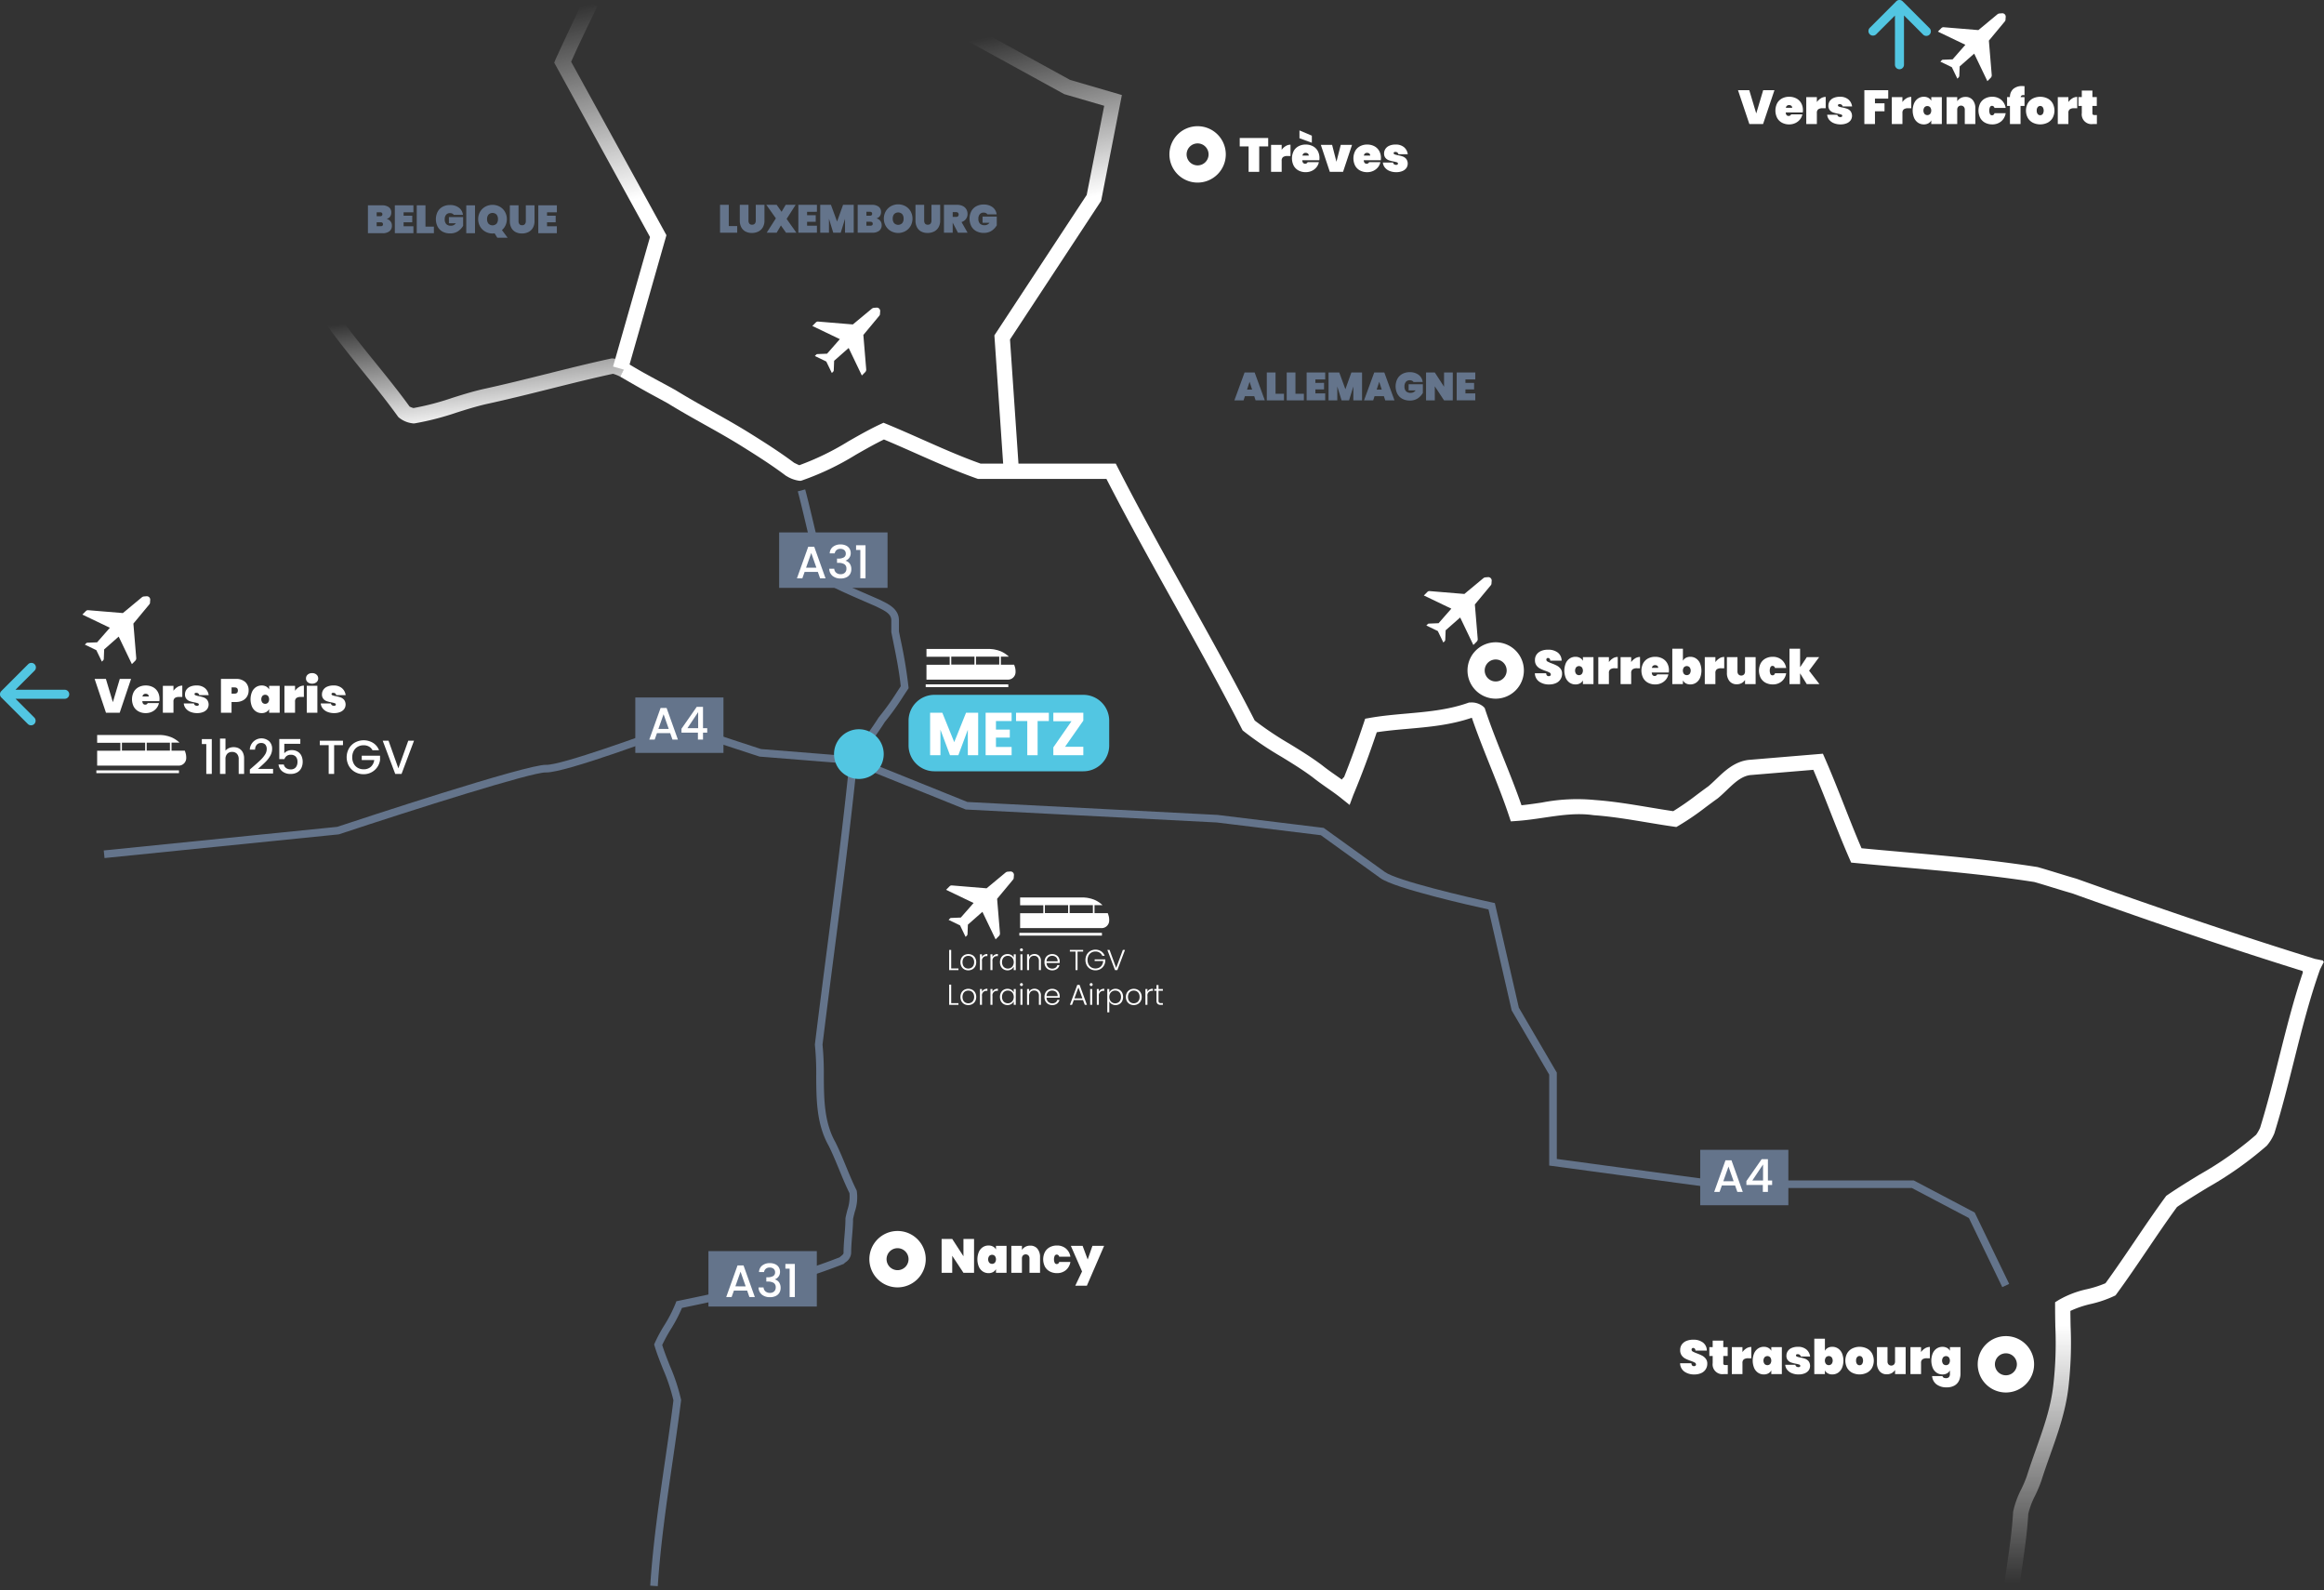 <svg xmlns="http://www.w3.org/2000/svg" xmlns:xlink="http://www.w3.org/1999/xlink" width="496.999" height="340" viewBox="0 0 496.999 340">
  <rect x="0" y="0" width="496.999" height="340" fill="#333333" stroke="none"/>
  <defs>
    <linearGradient id="linear-gradient" x1="0.5" x2="0.5" y2="1" gradientUnits="objectBoundingBox">
      <stop offset="0" stop-color="#fff"/>
      <stop offset="0.788" stop-color="#fff"/>
      <stop offset="1" stop-color="#fff" stop-opacity="0"/>
    </linearGradient>
    <linearGradient id="linear-gradient-2" x1="0.567" y1="1" x2="0.5" gradientUnits="objectBoundingBox">
      <stop offset="0" stop-color="#fff"/>
      <stop offset="0.45" stop-color="#fff"/>
      <stop offset="1" stop-color="#fff" stop-opacity="0"/>
    </linearGradient>
    <linearGradient id="linear-gradient-3" x1="0.567" y1="1" x2="0.5" gradientUnits="objectBoundingBox">
      <stop offset="0" stop-color="#fff"/>
      <stop offset="0.598" stop-color="#fff"/>
      <stop offset="1" stop-color="#fff" stop-opacity="0"/>
    </linearGradient>
    <linearGradient id="linear-gradient-4" x1="0.317" y1="1.077" x2="0.022" y2="0.137" gradientUnits="objectBoundingBox">
      <stop offset="0" stop-color="#fff"/>
      <stop offset="1" stop-color="#fff" stop-opacity="0"/>
    </linearGradient>
  </defs>
  <g id="Map" transform="translate(20384 11623.701)">
    <rect id="Rectangle_587" data-name="Rectangle 587" width="496.999" height="340" transform="translate(-20384 -11623.701)" fill="none" opacity="0"/>
    <path id="Tracé_331" data-name="Tracé 331" d="M620.525,465.492c.191-1.539.426-3.183.657-4.8.5-3.482,1.012-7.082,1.212-10.689l.02-.178a19.107,19.107,0,0,1,1.749-4.836,26.822,26.822,0,0,0,1.173-2.768c.6-1.91,1.279-3.829,1.938-5.684,1.622-4.561,3.153-8.87,3.71-13.606a79.583,79.583,0,0,0,.449-12.653c-.026-1.414-.052-2.875-.052-4.32v-.906l.768-.48a20.935,20.935,0,0,1,6.108-2.331,23.743,23.743,0,0,0,3.9-1.257c2.145-2.942,4.237-6.03,6.262-9.019,2.118-3.127,4.308-6.36,6.574-9.449l.164-.224.228-.157c2.3-1.58,4.657-3.018,6.938-4.408a73.146,73.146,0,0,0,12.054-8.493,9.376,9.376,0,0,0,.846-1.484c1.558-5.036,2.842-10.159,4.085-15.115,1.5-5.964,3.037-12.113,5.06-18.1a1.806,1.806,0,0,1-.049-.3c-14.971-4.667-30.711-9.971-49.349-16.626-1.427-.409-2.769-.821-4.068-1.221-1.268-.39-2.579-.794-3.957-1.189-9.647-1.5-19.222-2.351-28.483-3.17-3.191-.282-6.491-.575-9.737-.889l-.955-.092-.384-.879c-1.442-3.3-2.8-6.74-4.11-10.069-1.158-2.94-2.351-5.968-3.6-8.885l-13.507,1.125c-1.9.251-3.416,1.7-5.018,3.233-.6.571-1.215,1.162-1.872,1.709l-.1.074c-.843.6-1.662,1.213-2.454,1.8a57.231,57.231,0,0,1-5.859,4.006l-.487.278-.555-.079c-1.926-.275-3.875-.6-5.758-.914-3.713-.619-7.553-1.259-11.29-1.525l-.115-.012c-3.55-.508-6.966,0-10.582.531-1.881.277-3.827.565-5.825.707l-1.266.09-.4-1.2c-1.211-3.633-2.656-7.245-4.054-10.739-1.324-3.311-2.691-6.727-3.878-10.2l-.061,0c-4.512,1.543-9.142,1.953-13.623,2.349-2.3.2-4.493.4-6.655.733-1.678,4.981-3.244,9.166-5.028,13.45l-.777,2.09-1.736-1.389c-.036-.027-.071-.055-.1-.083-.956-.76-1.9-1.424-2.908-2.126-1.019-.713-2.072-1.45-3.127-2.293-2.194-1.643-4.523-3.067-6.775-4.444a70.255,70.255,0,0,1-7.972-5.392l-.265-.217-.156-.3c-4.686-9.169-9.769-18.3-14.684-27.124-4.77-8.567-9.7-17.417-14.283-26.336H401.027l-.264-.093c-4.427-1.563-8.754-3.481-12.939-5.336-2.25-1-4.57-2.025-6.9-3-2.052,1-4.06,2.145-6.008,3.259a58.4,58.4,0,0,1-11.531,5.5l-.238.074h-.249a6.787,6.787,0,0,1-2.774-.99l-.132-.066-.118-.089c-3.214-2.41-6.508-4.469-9.693-6.46-2.618-1.611-5.2-3.057-7.7-4.455-2.516-1.409-5.117-2.866-7.791-4.51-1.143-.634-2.246-1.229-3.322-1.81-2.37-1.279-6.87-3.9-6.87-3.9l1.531-2.89.135.076c2.194,1.371,4.41,2.566,6.756,3.832,1.1.592,2.222,1.2,3.388,1.846l.063.037c2.628,1.617,5.21,3.063,7.707,4.461,2.525,1.414,5.137,2.877,7.822,4.529,3.215,2.009,6.527,4.08,9.813,6.534.351.175.815.4,1.11.521A57.1,57.1,0,0,0,373.288,221c2.209-1.264,4.494-2.57,6.895-3.691l.65-.3.664.273c2.6,1.071,5.168,2.209,7.653,3.311,4.229,1.875,8.229,3.648,12.439,5.148H430.5l.455.891c4.687,9.169,9.77,18.3,14.685,27.124,4.874,8.754,9.913,17.8,14.581,26.919a69.368,69.368,0,0,0,7.344,4.921c2.324,1.421,4.728,2.89,7.051,4.632l.04.031c.98.785,1.952,1.465,2.981,2.185.4.281.807.565,1.217.859a2.136,2.136,0,0,1,.476-.536c1.438-3.6,2.768-7.271,4.2-11.556l.308-.924.959-.169c2.61-.461,5.293-.7,7.888-.928,4.371-.387,8.891-.787,13.1-2.273l.264-.093h.28a3.879,3.879,0,0,1,2.79.887l.273.273.122.366c1.211,3.633,2.656,7.245,4.054,10.74,1.26,3.15,2.558,6.4,3.7,9.7,1.459-.148,2.913-.363,4.33-.572a39.5,39.5,0,0,1,11.464-.542c3.872.28,7.768.93,11.537,1.558,1.681.28,3.414.569,5.121.821a59.753,59.753,0,0,0,5.046-3.507c.79-.589,1.606-1.2,2.458-1.807.554-.465,1.091-.979,1.659-1.523,1.835-1.755,3.916-3.745,6.9-4.119l.067-.007,15.876-1.323.469,1.071c1.442,3.3,2.8,6.739,4.11,10.068,1.183,3,2.4,6.1,3.682,9.076,2.923.278,5.881.54,8.751.794,9.347.827,19.012,1.683,28.8,3.212l.2.043c1.446.413,2.8.831,4.119,1.235,1.3.4,2.64.812,4.055,1.217l.1.032c19.31,6.9,35.5,12.338,50.939,17.12l1.77.358-.061.171.219.068-.828,1.635c-2.277,6.39-3.882,12.79-5.58,19.564-1.264,5.04-2.571,10.252-4.173,15.416l-.039.127-.06.119a9.686,9.686,0,0,1-1.532,2.468l-.043.042a76.527,76.527,0,0,1-12.606,8.916c-2.167,1.32-4.4,2.684-6.559,4.154-2.172,2.973-4.29,6.1-6.339,9.125-2.118,3.127-4.308,6.36-6.573,9.449l-.234.319-.353.176a24.423,24.423,0,0,1-4.879,1.662,21.563,21.563,0,0,0-4.431,1.5c.008,1.108.028,2.225.047,3.313a82.071,82.071,0,0,1-.476,13.133c-.6,5.062-2.261,9.747-3.872,14.279-.649,1.826-1.32,3.715-1.908,5.594a29.637,29.637,0,0,1-1.321,3.146,17.052,17.052,0,0,0-1.473,3.908c-.211,3.716-.732,7.355-1.234,10.874-.2,1.382-.4,2.783-.6,4.318" transform="translate(-20575.889 -11750.325)" fill="url(#linear-gradient)"/>
    <path id="Tracé_332" data-name="Tracé 332" d="M305.751,93.608l-3.143-.9,7.9-27.69L290.022,27.732l.3-.727c.426-1.023,5.906-12.635,5.906-12.635l3,1.353s-4.347,8.9-5.584,11.817l20.376,37.085Z" transform="translate(-20555.5 -11638.042)" fill="url(#linear-gradient-2)"/>
    <path id="Tracé_333" data-name="Tracé 333" d="M513.572,123.245l-1.978-28.951L531.336,64.27l3.738-19.061-8.546-2.492-21-11.529,1.573-2.866,20.685,11.356,11.07,3.229-4.436,22.623-19.49,29.64,1.9,27.853Z" transform="translate(-20682.938 -11646.292)" fill="url(#linear-gradient-3)"/>
    <path id="Tracé_334" data-name="Tracé 334" d="M460.31,512.887l-7.137-14.772-12.207-6.425H398.811l-.055-.008-35.338-4.789V467.455l-8.026-13.731-4.957-21.588c-3.227-.707-20.044-4.467-23.123-6.7-2.961-2.152-11.425-8.231-12.733-9.171l-22.24-2.72-53.691-2.774-24.1-9.715-20-1.6-17.218-5.637c-3.494,1.316-24.142,9.029-28.379,9.03l-.129,0c-2.825-.109-27.955,7.832-44.163,13.206l-.175.038-50.019,5.057-.164-1.626,49.93-5.048c4.547-1.507,40.66-13.429,44.662-13.259,3.148.128,21.37-6.47,28.131-9.025l.269-.1,17.581,5.755,20.053,1.607,24.076,9.707,53.5,2.766,22.683,2.774.17.122c.1.069,9.711,6.972,12.911,9.3,2.539,1.846,17.473,5.346,23.014,6.54l.508.109,5.133,22.357,8.123,13.9v18.454l33.868,4.59H441.37l13.041,6.864,7.371,15.257Z" transform="translate(-20416.113 -11861.396)" fill="#64748b"/>
    <path id="Tracé_335" data-name="Tracé 335" d="M341.9,504.821l-1.631-.108c.6-9.068,1.9-18.014,3.164-26.665.621-4.256,1.262-8.654,1.8-12.971a39.767,39.767,0,0,0-2.221-6.659c-.64-1.6-1.3-3.264-1.821-4.989l-.085-.284.117-.273a32.97,32.97,0,0,1,2.045-3.809,29.569,29.569,0,0,0,2.437-4.738l.158-.422.441-.092c12.845-2.658,23.547-5.032,34.458-9.3.089-.078.181-.153.271-.226.351-.284.581-.487.581-.7,0-1.26.105-2.524.207-3.746.1-1.189.2-2.418.2-3.61l.016-.161c.113-.565.255-1.126.393-1.669a8.765,8.765,0,0,0,.452-3.613c-.813-1.637-1.533-3.385-2.229-5.076s-1.418-3.446-2.223-5.054c-2.6-4.622-2.632-9.82-2.661-14.846a60.416,60.416,0,0,0-.28-6.674l-.011-.1.012-.1c.817-6.678,1.695-13.465,2.543-20.03,1.7-13.12,3.449-26.688,4.81-40.027l.015-.149.067-.134a45.96,45.96,0,0,1,3.711-5.848c.826-1.167,1.679-2.374,2.457-3.618l.065-.09a54.516,54.516,0,0,0,3.888-5.414c.261-.4.526-.8.8-1.218-.352-3.345-.982-6.451-1.649-9.734q-.175-.864-.353-1.749l-.016-.16v-2.452c0-1.27-1.112-1.91-2.808-2.741l-.418-.206c-.818-.363-1.691-.741-2.577-1.125-2.969-1.286-6.038-2.616-8.9-4.2l-.278-.154-.1-.3c-1.327-3.981-2.318-8.16-3.278-12.2-.521-2.2-1.061-4.473-1.64-6.645l1.579-.421c.585,2.194,1.127,4.479,1.652,6.689.926,3.9,1.883,7.936,3.138,11.759,2.711,1.483,5.64,2.752,8.475,3.98.89.385,1.768.766,2.624,1.146l.439.216c1.572.77,3.724,1.824,3.724,4.209v2.371q.169.843.337,1.665a100.366,100.366,0,0,1,1.7,10.186l.029.291-.163.243c-.332.5-.648.98-.957,1.452a56.111,56.111,0,0,1-3.964,5.522c-.794,1.267-1.651,2.477-2.479,3.649a45.067,45.067,0,0,0-3.516,5.5c-1.361,13.312-3.11,26.838-4.8,39.92-.844,6.53-1.716,13.281-2.53,19.922a63.58,63.58,0,0,1,.279,6.757c.028,4.819.058,9.8,2.47,14.09.849,1.7,1.582,3.476,2.291,5.2.7,1.694,1.419,3.446,2.223,5.054l.062.168a9.563,9.563,0,0,1-.434,4.492c-.126.5-.256,1.009-.359,1.51,0,1.233-.107,2.468-.207,3.663s-.2,2.418-.2,3.61a2.541,2.541,0,0,1-1.188,1.975c-.1.082-.2.159-.278.237l-.12.121-.159.062c-10.958,4.3-21.648,6.7-34.435,9.349a32.922,32.922,0,0,1-2.4,4.576,33.878,33.878,0,0,0-1.828,3.347c.484,1.557,1.094,3.085,1.686,4.566a40.846,40.846,0,0,1,2.332,7.073l.026.13-.016.132c-.547,4.375-1.2,8.829-1.825,13.136-1.258,8.62-2.558,17.533-3.151,26.537" transform="translate(-20585.217 -11789.392)" fill="#64748b"/>
    <rect id="Rectangle_575" data-name="Rectangle 575" width="18.852" height="11.851" transform="translate(-20020.402 -11377.867)" fill="#64748b"/>
    <path id="Tracé_336" data-name="Tracé 336" d="M901.516,626.717H898.69L898.2,628.1h-1.156l2.419-6.76h1.282l2.418,6.76H902Zm-.311-.9-1.1-3.138L899,625.814Z" transform="translate(-20914.459 -11996.965)" fill="#fff"/>
    <path id="Tracé_337" data-name="Tracé 337" d="M913.9,626.283v-.835l3.264-4.682h1.34v4.555h.9v.962h-.9v1.476h-1.087v-1.476Zm3.565-4.39-2.292,3.429h2.292Z" transform="translate(-20924.426 -11996.629)" fill="#fff"/>
    <rect id="Rectangle_576" data-name="Rectangle 576" width="23.179" height="11.851" transform="translate(-20232.498 -11356.209)" fill="#64748b"/>
    <path id="Tracé_338" data-name="Tracé 338" d="M384.516,681.717h-2.827L381.2,683.1h-1.156l2.418-6.76h1.282l2.418,6.76H385Zm-.311-.9-1.1-3.138L382,680.814Z" transform="translate(-20608.738 -12029.49)" fill="#fff"/>
    <path id="Tracé_339" data-name="Tracé 339" d="M397.738,675.653a2.537,2.537,0,0,1,1.627-.505,2.651,2.651,0,0,1,1.175.242,1.745,1.745,0,0,1,.748.661,1.785,1.785,0,0,1,.253.942,1.667,1.667,0,0,1-.32,1.03,1.557,1.557,0,0,1-.767.573v.039a1.632,1.632,0,0,1,.894.636,2.021,2.021,0,0,1,.32,1.18,1.978,1.978,0,0,1-.262,1.02,1.812,1.812,0,0,1-.777.7,2.731,2.731,0,0,1-1.233.257,2.679,2.679,0,0,1-1.724-.539,2,2,0,0,1-.724-1.55h1.069a1.211,1.211,0,0,0,.4.84,1.393,1.393,0,0,0,.971.325,1.224,1.224,0,0,0,.913-.325,1.145,1.145,0,0,0,.32-.84,1.074,1.074,0,0,0-.432-.967,2.439,2.439,0,0,0-1.326-.286h-.253v-.913h.262a2.38,2.38,0,0,0,1.2-.262.864.864,0,0,0,.412-.8.959.959,0,0,0-.3-.743,1.215,1.215,0,0,0-.855-.277,1.2,1.2,0,0,0-.845.277,1.116,1.116,0,0,0-.359.684h-1.078a1.859,1.859,0,0,1,.694-1.408" transform="translate(-20618.729 -12028.786)" fill="#fff"/>
    <path id="Tracé_340" data-name="Tracé 340" d="M410.993,676.562v-1.01h2.02v7.081H411.9v-6.07Z" transform="translate(-20627.033 -12029.024)" fill="#fff"/>
    <rect id="Rectangle_577" data-name="Rectangle 577" width="23.179" height="11.851" transform="translate(-20217.375 -11509.864)" fill="#64748b"/>
    <path id="Tracé_341" data-name="Tracé 341" d="M421.516,305.717h-2.827L418.2,307.1h-1.156l2.418-6.76h1.282l2.419,6.76H422Zm-.311-.9-1.1-3.138L419,304.814Z" transform="translate(-20630.617 -11807.146)" fill="#fff"/>
    <path id="Tracé_342" data-name="Tracé 342" d="M434.738,299.653a2.536,2.536,0,0,1,1.627-.505,2.65,2.65,0,0,1,1.175.242,1.745,1.745,0,0,1,.748.661,1.785,1.785,0,0,1,.253.942,1.666,1.666,0,0,1-.32,1.03,1.557,1.557,0,0,1-.767.573v.039a1.632,1.632,0,0,1,.894.636,2.022,2.022,0,0,1,.32,1.18,1.978,1.978,0,0,1-.262,1.02,1.811,1.811,0,0,1-.777.7,2.732,2.732,0,0,1-1.233.257,2.68,2.68,0,0,1-1.724-.539,2,2,0,0,1-.724-1.55h1.069a1.211,1.211,0,0,0,.4.84,1.393,1.393,0,0,0,.971.325,1.224,1.224,0,0,0,.913-.325,1.146,1.146,0,0,0,.32-.84,1.074,1.074,0,0,0-.432-.966,2.438,2.438,0,0,0-1.326-.286h-.253v-.913h.262a2.38,2.38,0,0,0,1.2-.262.864.864,0,0,0,.412-.8.96.96,0,0,0-.3-.743,1.216,1.216,0,0,0-.855-.277,1.2,1.2,0,0,0-.845.277,1.117,1.117,0,0,0-.359.685h-1.078a1.859,1.859,0,0,1,.694-1.408" transform="translate(-20640.609 -11806.443)" fill="#fff"/>
    <path id="Tracé_343" data-name="Tracé 343" d="M447.992,300.562v-1.01h2.02v7.08H448.9v-6.07Z" transform="translate(-20648.916 -11806.681)" fill="#fff"/>
    <rect id="Rectangle_578" data-name="Rectangle 578" width="18.852" height="11.851" transform="translate(-20248.135 -11474.577)" fill="#64748b"/>
    <path id="Tracé_344" data-name="Tracé 344" d="M344.247,390.069h-2.826l-.485,1.379H339.78l2.418-6.76h1.282l2.418,6.76h-1.165Zm-.311-.9-1.1-3.138-1.107,3.138Z" transform="translate(-20584.926 -11857.027)" fill="#fff"/>
    <path id="Tracé_345" data-name="Tracé 345" d="M356.629,389.634V388.8l3.263-4.682h1.34v4.555h.9v.962h-.9v1.476h-1.088v-1.476Zm3.565-4.39-2.292,3.429h2.292Z" transform="translate(-20594.891 -11856.69)" fill="#fff"/>
    <path id="Tracé_346" data-name="Tracé 346" d="M499.693,669.735h-2.268l-2.4-3.637v3.637h-2.268V662.5h2.268l2.4,3.7v-3.7h2.268Z" transform="translate(-20675.387 -12021.31)" fill="#fff"/>
    <path id="Tracé_347" data-name="Tracé 347" d="M511.792,667.3a2.381,2.381,0,0,1,.853-1.022,2.184,2.184,0,0,1,1.216-.352,1.949,1.949,0,0,1,.971.23,1.56,1.56,0,0,1,.623.628V666h2.258v5.763h-2.258v-.787a1.56,1.56,0,0,1-.623.628,1.95,1.95,0,0,1-.971.23,2.177,2.177,0,0,1-1.216-.353,2.375,2.375,0,0,1-.853-1.022,4.152,4.152,0,0,1,0-3.157m3.428.864a.839.839,0,0,0-1.206,0,1.206,1.206,0,0,0,0,1.43.839.839,0,0,0,1.206,0,1.206,1.206,0,0,0,0-1.43" transform="translate(-20686.459 -12023.334)" fill="#fff"/>
    <path id="Tracé_348" data-name="Tracé 348" d="M534.813,666.666a2.711,2.711,0,0,1,.557,1.8V671.8h-2.258V668.75a.924.924,0,0,0-.22-.648.845.845,0,0,0-1.18,0,.937.937,0,0,0-.215.648V671.8H529.23v-5.762H531.5v.879a2.054,2.054,0,0,1,.71-.664,2.089,2.089,0,0,1,1.057-.255,1.91,1.91,0,0,1,1.548.664" transform="translate(-20696.953 -12023.377)" fill="#fff"/>
    <path id="Tracé_349" data-name="Tracé 349" d="M546.278,667.312a2.539,2.539,0,0,1,1.042-1.026,3.187,3.187,0,0,1,1.528-.358,2.889,2.889,0,0,1,1.9.633,2.844,2.844,0,0,1,.976,1.758h-2.4a.528.528,0,0,0-.521-.45.488.488,0,0,0-.434.255,1.882,1.882,0,0,0,0,1.512.488.488,0,0,0,.434.255.528.528,0,0,0,.521-.449h2.4a2.842,2.842,0,0,1-.976,1.757,2.887,2.887,0,0,1-1.9.633,3.191,3.191,0,0,1-1.528-.358,2.542,2.542,0,0,1-1.042-1.027,3.483,3.483,0,0,1,0-3.137" transform="translate(-20706.813 -12023.334)" fill="#fff"/>
    <path id="Tracé_350" data-name="Tracé 350" d="M567.5,666.1l-3.688,8.521H561.33l1.451-3.045-2.4-5.476H562.9l1.083,2.922L565,666.1Z" transform="translate(-20715.377 -12023.437)" fill="#fff"/>
    <path id="Tracé_351" data-name="Tracé 351" d="M460.982,670.384a6.028,6.028,0,1,1,6.028-6.028,6.035,6.035,0,0,1-6.028,6.028m0-8.378a2.35,2.35,0,1,0,2.35,2.35,2.352,2.352,0,0,0-2.35-2.35" transform="translate(-20653.035 -12018.841)" fill="#fff"/>
    <path id="Tracé_352" data-name="Tracé 352" d="M880.12,722.022a2.237,2.237,0,0,1-.914-1.783h2.411q.05.623.552.623a.539.539,0,0,0,.311-.087.3.3,0,0,0,.128-.271.471.471,0,0,0-.275-.414,5.614,5.614,0,0,0-.858-.362,9.219,9.219,0,0,1-1.15-.481,2.228,2.228,0,0,1-.782-.684,1.871,1.871,0,0,1-.317-1.155,1.978,1.978,0,0,1,.363-1.2,2.243,2.243,0,0,1,.991-.75,3.724,3.724,0,0,1,1.415-.255,3.331,3.331,0,0,1,2.11.612,2.179,2.179,0,0,1,.823,1.727h-2.442a.609.609,0,0,0-.153-.44.494.494,0,0,0-.348-.132.311.311,0,0,0-.235.1.379.379,0,0,0-.092.271.463.463,0,0,0,.27.4,6.045,6.045,0,0,0,.864.383,9.867,9.867,0,0,1,1.129.491,2.4,2.4,0,0,1,.772.654,1.658,1.658,0,0,1,.327,1.052,2.143,2.143,0,0,1-1.277,2.013,3.421,3.421,0,0,1-1.481.3,3.569,3.569,0,0,1-2.14-.608" transform="translate(-20903.91 -12052.473)" fill="#fff"/>
    <path id="Tracé_353" data-name="Tracé 353" d="M898.449,720.923v1.931h-.858a2.09,2.09,0,0,1-2.37-2.36v-1.512h-.715v-1.89h.715V715.7h2.268v1.389h.94v1.89h-.94v1.553a.389.389,0,0,0,.1.3.458.458,0,0,0,.322.092Z" transform="translate(-20912.955 -12052.769)" fill="#fff"/>
    <path id="Tracé_354" data-name="Tracé 354" d="M909.4,719.3a1.99,1.99,0,0,1,1.042-.3v2.421h-.644a1.6,1.6,0,0,0-.945.224.937.937,0,0,0-.3.8v2.36H906.28v-5.763h2.268v1.063a2.749,2.749,0,0,1,.848-.8" transform="translate(-20919.918 -12054.719)" fill="#fff"/>
    <path id="Tracé_355" data-name="Tracé 355" d="M917.517,720.3a2.381,2.381,0,0,1,.853-1.022,2.184,2.184,0,0,1,1.216-.352,1.948,1.948,0,0,1,.971.23,1.557,1.557,0,0,1,.623.628V719h2.258v5.763H921.18v-.787a1.557,1.557,0,0,1-.623.628,1.948,1.948,0,0,1-.971.23,2.177,2.177,0,0,1-1.216-.353,2.374,2.374,0,0,1-.853-1.022,4.161,4.161,0,0,1,0-3.157m3.428.863a.839.839,0,0,0-1.205,0,1.208,1.208,0,0,0,0,1.43.839.839,0,0,0,1.205,0,1.205,1.205,0,0,0,0-1.43" transform="translate(-20926.381 -12054.676)" fill="#fff"/>
    <path id="Tracé_356" data-name="Tracé 356" d="M935.644,724.567a2.442,2.442,0,0,1-1-.735,1.969,1.969,0,0,1-.419-1.062h2.176a.534.534,0,0,0,.219.378.785.785,0,0,0,.455.123.449.449,0,0,0,.276-.076.229.229,0,0,0,.1-.189.286.286,0,0,0-.215-.276,5.081,5.081,0,0,0-.725-.183,7.346,7.346,0,0,1-1.027-.266,1.652,1.652,0,0,1-.7-.49,1.415,1.415,0,0,1-.3-.96,1.742,1.742,0,0,1,.281-.966,1.891,1.891,0,0,1,.833-.685,3.227,3.227,0,0,1,1.338-.25,2.691,2.691,0,0,1,1.824.572,2.35,2.35,0,0,1,.792,1.491H937.54a.606.606,0,0,0-.215-.362.693.693,0,0,0-.44-.128.45.45,0,0,0-.265.066.23.23,0,0,0-.092.2c0,.116.072.2.215.26a4.066,4.066,0,0,0,.685.179,7.483,7.483,0,0,1,1.052.276,1.734,1.734,0,0,1,.746.526,1.7,1.7,0,0,1,.021,1.946,1.968,1.968,0,0,1-.853.644,3.338,3.338,0,0,1-1.3.234,3.681,3.681,0,0,1-1.445-.265" transform="translate(-20936.449 -12054.676)" fill="#fff"/>
    <path id="Tracé_357" data-name="Tracé 357" d="M952.316,716.659a1.917,1.917,0,0,1,.965-.23,2.185,2.185,0,0,1,1.216.352,2.379,2.379,0,0,1,.853,1.022,4.147,4.147,0,0,1,0,3.157,2.375,2.375,0,0,1-.853,1.022,2.178,2.178,0,0,1-1.216.352,1.919,1.919,0,0,1-.965-.23,1.567,1.567,0,0,1-.619-.628v.787H949.43V714.7H951.7v2.585a1.565,1.565,0,0,1,.619-.628m.812,2.007a.839.839,0,0,0-1.205,0,1.205,1.205,0,0,0,0,1.43.838.838,0,0,0,1.205,0,1.2,1.2,0,0,0,0-1.43" transform="translate(-20945.434 -12052.178)" fill="#fff"/>
    <path id="Tracé_358" data-name="Tracé 358" d="M967.161,724.475a2.632,2.632,0,0,1-1.088-1.026,3.324,3.324,0,0,1,0-3.137,2.632,2.632,0,0,1,1.088-1.027,3.594,3.594,0,0,1,3.126,0,2.631,2.631,0,0,1,1.088,1.027,3.325,3.325,0,0,1,0,3.137,2.631,2.631,0,0,1-1.088,1.026,3.6,3.6,0,0,1-3.126,0m2.094-1.854a1.387,1.387,0,0,0,0-1.481.689.689,0,0,0-1.063,0,1.112,1.112,0,0,0-.214.741,1.126,1.126,0,0,0,.21.74.694.694,0,0,0,1.067,0" transform="translate(-20955.045 -12054.676)" fill="#fff"/>
    <path id="Tracé_359" data-name="Tracé 359" d="M988.37,719.1v5.762H986.1v-.879a2.051,2.051,0,0,1-.709.664,2.091,2.091,0,0,1-1.058.255,1.91,1.91,0,0,1-1.548-.664,2.71,2.71,0,0,1-.557-1.8V719.1h2.258v3.055a.924.924,0,0,0,.219.649.846.846,0,0,0,1.18,0,.937.937,0,0,0,.214-.649V719.1Z" transform="translate(-20964.834 -12054.778)" fill="#fff"/>
    <path id="Tracé_360" data-name="Tracé 360" d="M1002.871,719.3a1.989,1.989,0,0,1,1.042-.3v2.421h-.643a1.594,1.594,0,0,0-.945.224.936.936,0,0,0-.3.8v2.36h-2.268v-5.763h2.268v1.063a2.749,2.749,0,0,1,.848-.8" transform="translate(-20975.197 -12054.719)" fill="#fff"/>
    <path id="Tracé_361" data-name="Tracé 361" d="M1014.031,719.157a1.56,1.56,0,0,1,.623.628V719h2.258v5.66a3.576,3.576,0,0,1-.3,1.471,2.338,2.338,0,0,1-.955,1.062,3.227,3.227,0,0,1-1.691.4,3.432,3.432,0,0,1-2.2-.649,2.475,2.475,0,0,1-.925-1.763h2.227q.092.451.736.45a.893.893,0,0,0,.623-.2,1.018,1.018,0,0,0,.225-.766v-.685a1.559,1.559,0,0,1-.623.628,1.951,1.951,0,0,1-.971.23,2.178,2.178,0,0,1-1.216-.353,2.373,2.373,0,0,1-.853-1.022,4.15,4.15,0,0,1,0-3.157,2.379,2.379,0,0,1,.853-1.022,2.185,2.185,0,0,1,1.216-.352,1.951,1.951,0,0,1,.971.23m.388,2.007a.838.838,0,0,0-1.205,0,1.2,1.2,0,0,0,0,1.43.838.838,0,0,0,1.205,0,1.206,1.206,0,0,0,0-1.43" transform="translate(-20981.654 -12054.676)" fill="#fff"/>
    <path id="Tracé_362" data-name="Tracé 362" d="M1040.982,725.383a6.028,6.028,0,1,1,6.028-6.028,6.035,6.035,0,0,1-6.028,6.028m0-8.378a2.35,2.35,0,1,0,2.35,2.35,2.352,2.352,0,0,0-2.35-2.35" transform="translate(-20996.01 -12051.364)" fill="#fff"/>
    <path id="Tracé_363" data-name="Tracé 363" d="M654.845,86.5v1.8h-1.92v5.435h-2.268V88.3h-1.9V86.5Z" transform="translate(-20767.635 -11680.696)" fill="#fff"/>
    <path id="Tracé_364" data-name="Tracé 364" d="M668.271,90.3a1.992,1.992,0,0,1,1.042-.3v2.421h-.644a1.592,1.592,0,0,0-.945.225.935.935,0,0,0-.3.8V95.8h-2.269V90.043h2.269v1.063a2.756,2.756,0,0,1,.847-.8" transform="translate(-20777.332 -11682.766)" fill="#fff"/>
    <path id="Tracé_365" data-name="Tracé 365" d="M681.935,88.9h-3.647q.051.746.623.746a.552.552,0,0,0,.532-.337h2.4a2.494,2.494,0,0,1-.516,1.1,2.769,2.769,0,0,1-.991.766,3.045,3.045,0,0,1-1.313.281A3.183,3.183,0,0,1,677.5,91.1a2.54,2.54,0,0,1-1.042-1.027,3.488,3.488,0,0,1,0-3.137,2.543,2.543,0,0,1,1.042-1.027,3.188,3.188,0,0,1,1.527-.358,3.233,3.233,0,0,1,1.528.352,2.538,2.538,0,0,1,1.042,1.007,3.059,3.059,0,0,1,.373,1.543,3.133,3.133,0,0,1-.031.45m-1.6-5.251v1.512l-2.646-.96V82.527Zm-.664,4.26a.523.523,0,0,0-.184-.434.709.709,0,0,0-.46-.148.64.64,0,0,0-.7.582Z" transform="translate(-20783.795 -11678.346)" fill="#fff"/>
    <path id="Tracé_366" data-name="Tracé 366" d="M694.546,93.709l.92-3.606h2.411l-1.92,5.762h-2.83l-1.92-5.762h2.411Z" transform="translate(-20792.74 -11682.824)" fill="#fff"/>
    <path id="Tracé_367" data-name="Tracé 367" d="M714.109,93.278h-3.648q.052.746.623.746a.551.551,0,0,0,.531-.337h2.4a2.5,2.5,0,0,1-.516,1.1,2.768,2.768,0,0,1-.991.766,3.045,3.045,0,0,1-1.313.281,3.186,3.186,0,0,1-1.528-.358,2.542,2.542,0,0,1-1.042-1.027,3.483,3.483,0,0,1,0-3.137,2.544,2.544,0,0,1,1.042-1.027,3.191,3.191,0,0,1,1.528-.358,3.233,3.233,0,0,1,1.527.352,2.54,2.54,0,0,1,1.042,1.007,3.069,3.069,0,0,1,.373,1.543,3.253,3.253,0,0,1-.03.45m-2.268-.991a.525.525,0,0,0-.184-.434.71.71,0,0,0-.46-.148.64.64,0,0,0-.705.582Z" transform="translate(-20802.818 -11682.722)" fill="#fff"/>
    <path id="Tracé_368" data-name="Tracé 368" d="M725.095,95.567a2.442,2.442,0,0,1-1-.736,1.964,1.964,0,0,1-.418-1.063h2.176a.535.535,0,0,0,.22.378.786.786,0,0,0,.455.123.448.448,0,0,0,.275-.076.229.229,0,0,0,.1-.189.285.285,0,0,0-.214-.276,5.138,5.138,0,0,0-.726-.184,7.411,7.411,0,0,1-1.027-.266,1.657,1.657,0,0,1-.7-.49,1.416,1.416,0,0,1-.3-.96,1.737,1.737,0,0,1,.281-.965,1.883,1.883,0,0,1,.832-.685,3.227,3.227,0,0,1,1.338-.25,2.692,2.692,0,0,1,1.823.572A2.352,2.352,0,0,1,729,91.991H726.99a.605.605,0,0,0-.215-.362.692.692,0,0,0-.439-.128.45.45,0,0,0-.266.066.23.23,0,0,0-.092.2q0,.174.215.26a4.06,4.06,0,0,0,.684.179,7.453,7.453,0,0,1,1.052.276,1.732,1.732,0,0,1,.746.526,1.7,1.7,0,0,1,.02,1.946,1.964,1.964,0,0,1-.853.644,3.338,3.338,0,0,1-1.3.235,3.681,3.681,0,0,1-1.446-.266" transform="translate(-20811.941 -11682.722)" fill="#fff"/>
    <path id="Tracé_369" data-name="Tracé 369" d="M617.982,92.383a6.028,6.028,0,1,1,6.028-6.028,6.035,6.035,0,0,1-6.028,6.028m0-8.378a2.35,2.35,0,1,0,2.35,2.35,2.352,2.352,0,0,0-2.35-2.35" transform="translate(-20745.869 -11677.046)" fill="#fff"/>
    <path id="Tracé_370" data-name="Tracé 370" d="M917.3,61.5l-2.432,7.233h-2.932L909.506,61.5h2.411l1.492,4.975L914.89,61.5Z" transform="translate(-20921.826 -11665.914)" fill="#fff"/>
    <path id="Tracé_371" data-name="Tracé 371" d="M934.935,68.278h-3.647q.051.746.623.746a.552.552,0,0,0,.532-.337h2.4a2.494,2.494,0,0,1-.516,1.1,2.77,2.77,0,0,1-.991.766,3.044,3.044,0,0,1-1.313.281,3.184,3.184,0,0,1-1.527-.358,2.54,2.54,0,0,1-1.042-1.027,3.487,3.487,0,0,1,0-3.137,2.542,2.542,0,0,1,1.042-1.027,3.188,3.188,0,0,1,1.527-.358,3.234,3.234,0,0,1,1.528.352,2.538,2.538,0,0,1,1.042,1.007,3.059,3.059,0,0,1,.373,1.543,3.116,3.116,0,0,1-.031.45m-2.268-.991a.523.523,0,0,0-.184-.434.709.709,0,0,0-.46-.148.64.64,0,0,0-.7.582Z" transform="translate(-20933.402 -11667.938)" fill="#fff"/>
    <path id="Tracé_372" data-name="Tracé 372" d="M948.346,65.3a1.991,1.991,0,0,1,1.042-.3v2.421h-.643a1.59,1.59,0,0,0-.945.225.934.934,0,0,0-.3.8V70.8H945.23V65.043H947.5v1.063a2.757,2.757,0,0,1,.848-.8" transform="translate(-20942.953 -11667.982)" fill="#fff"/>
    <path id="Tracé_373" data-name="Tracé 373" d="M957.595,70.567a2.443,2.443,0,0,1-1-.736,1.963,1.963,0,0,1-.418-1.063h2.176a.535.535,0,0,0,.22.378.787.787,0,0,0,.455.123.447.447,0,0,0,.275-.076.228.228,0,0,0,.1-.189.285.285,0,0,0-.214-.276,5.132,5.132,0,0,0-.725-.184,7.419,7.419,0,0,1-1.027-.266,1.657,1.657,0,0,1-.7-.49,1.416,1.416,0,0,1-.3-.96,1.739,1.739,0,0,1,.281-.965,1.883,1.883,0,0,1,.833-.685,3.228,3.228,0,0,1,1.338-.25,2.691,2.691,0,0,1,1.823.572,2.352,2.352,0,0,1,.792,1.492H959.49a.606.606,0,0,0-.215-.362.692.692,0,0,0-.439-.128.45.45,0,0,0-.266.066.23.23,0,0,0-.092.2q0,.174.215.26a4.058,4.058,0,0,0,.684.179,7.454,7.454,0,0,1,1.052.276,1.733,1.733,0,0,1,.746.526,1.7,1.7,0,0,1,.02,1.946,1.964,1.964,0,0,1-.853.644,3.339,3.339,0,0,1-1.3.235,3.681,3.681,0,0,1-1.446-.266" transform="translate(-20949.426 -11667.938)" fill="#fff"/>
    <path id="Tracé_374" data-name="Tracé 374" d="M980.738,61.5v1.8H977.9v1h2.043v1.706H977.9v2.728H975.63V61.5Z" transform="translate(-20960.93 -11665.914)" fill="#fff"/>
    <path id="Tracé_375" data-name="Tracé 375" d="M993.121,65.3a1.99,1.99,0,0,1,1.042-.3v2.421h-.644a1.592,1.592,0,0,0-.945.225.935.935,0,0,0-.3.8V70.8H990V65.043h2.268v1.063a2.759,2.759,0,0,1,.848-.8" transform="translate(-20969.428 -11667.982)" fill="#fff"/>
    <path id="Tracé_376" data-name="Tracé 376" d="M1001.241,66.3a2.375,2.375,0,0,1,.853-1.022,2.184,2.184,0,0,1,1.216-.352,1.951,1.951,0,0,1,.971.23,1.562,1.562,0,0,1,.623.629V65h2.258v5.762H1004.9v-.787a1.561,1.561,0,0,1-.623.628,1.951,1.951,0,0,1-.971.23,2.177,2.177,0,0,1-1.216-.353,2.373,2.373,0,0,1-.853-1.022,4.155,4.155,0,0,1,0-3.157m3.427.863a.838.838,0,0,0-1.205,0,1.205,1.205,0,0,0,0,1.43.838.838,0,0,0,1.205,0,1.2,1.2,0,0,0,0-1.43" transform="translate(-20975.891 -11667.938)" fill="#fff"/>
    <path id="Tracé_377" data-name="Tracé 377" d="M1024.264,65.666a2.713,2.713,0,0,1,.556,1.8V70.8h-2.257V67.75a.923.923,0,0,0-.22-.649.844.844,0,0,0-1.18,0,.939.939,0,0,0-.215.649V70.8h-2.268V65.043h2.268v.879a2.047,2.047,0,0,1,.71-.664,2.089,2.089,0,0,1,1.057-.255,1.912,1.912,0,0,1,1.548.664" transform="translate(-20986.385 -11667.982)" fill="#fff"/>
    <path id="Tracé_378" data-name="Tracé 378" d="M1035.727,66.312a2.543,2.543,0,0,1,1.043-1.027,3.183,3.183,0,0,1,1.527-.358,2.89,2.89,0,0,1,1.9.633,2.841,2.841,0,0,1,.975,1.757h-2.4a.527.527,0,0,0-.521-.45.487.487,0,0,0-.434.255,1.881,1.881,0,0,0,0,1.512.487.487,0,0,0,.434.255.527.527,0,0,0,.521-.449h2.4a2.844,2.844,0,0,1-.975,1.757,2.893,2.893,0,0,1-1.9.633,3.187,3.187,0,0,1-1.527-.358,2.544,2.544,0,0,1-1.043-1.027,3.486,3.486,0,0,1,0-3.136" transform="translate(-20996.248 -11667.938)" fill="#fff"/>
    <path id="Tracé_379" data-name="Tracé 379" d="M1053.8,61.258a.654.654,0,0,0-.388.1.535.535,0,0,0-.184.332h.827v1.89h-.848v3.872h-2.268V63.577h-.613v-1.89h.613a2.277,2.277,0,0,1,.71-1.742,2.8,2.8,0,0,1,1.936-.618q.143,0,.47.02v1.931c-.122-.013-.208-.02-.255-.02" transform="translate(-21005.102 -11664.628)" fill="#fff"/>
    <path id="Tracé_380" data-name="Tracé 380" d="M1061.685,70.475a2.632,2.632,0,0,1-1.088-1.027,3.322,3.322,0,0,1,0-3.136,2.635,2.635,0,0,1,1.088-1.027,3.6,3.6,0,0,1,3.127,0,2.635,2.635,0,0,1,1.088,1.027,3.318,3.318,0,0,1,0,3.136,2.631,2.631,0,0,1-1.088,1.027,3.6,3.6,0,0,1-3.127,0m2.095-1.854a1.388,1.388,0,0,0,0-1.481.689.689,0,0,0-1.063,0,1.111,1.111,0,0,0-.215.741,1.13,1.13,0,0,0,.21.74.695.695,0,0,0,1.068,0" transform="translate(-21010.939 -11667.938)" fill="#fff"/>
    <path id="Tracé_381" data-name="Tracé 381" d="M1079.97,65.3a1.989,1.989,0,0,1,1.041-.3v2.421h-.643a1.591,1.591,0,0,0-.945.225.934.934,0,0,0-.3.8V70.8h-2.268V65.043h2.268v1.063a2.757,2.757,0,0,1,.849-.8" transform="translate(-21020.787 -11667.982)" fill="#fff"/>
    <path id="Tracé_382" data-name="Tracé 382" d="M1091.6,66.923v1.931h-.858a2.091,2.091,0,0,1-2.37-2.36V64.981h-.715v-1.89h.715V61.7h2.268v1.389h.94v1.89h-.94v1.553a.391.391,0,0,0,.1.3.46.46,0,0,0,.322.092Z" transform="translate(-21027.17 -11666.032)" fill="#fff"/>
    <path id="Tracé_383" data-name="Tracé 383" d="M1017.256,31.094l-2.084.082a.353.353,0,0,0-.245.123l-.286.286,2.452,1.185,1.185,2.452.286-.286c.082-.082.082-.163.122-.245l.082-2.084,3.106-2.738,2.82,5.885.735-.736a.777.777,0,0,0,.2-.531l-.613-7.4L1028.412,23a.614.614,0,0,0,.163-.45l.041-.531a.729.729,0,0,0-.776-.776l-.531.041a.857.857,0,0,0-.45.163l-4.086,3.392-7.4-.613a.627.627,0,0,0-.531.2l-.736.736,5.885,2.82Z" transform="translate(-20983.684 -11642.105)" fill="#fff"/>
    <path id="Tracé_384" data-name="Tracé 384" d="M978.056,21.632a.98.98,0,0,0,1.373,0l4.009-4.009V28.137a.967.967,0,1,0,1.934,0V17.606l4.1,4.1a.971.971,0,0,0,1.373-1.373l-5.57-5.57a.418.418,0,0,0-.094-.078.971.971,0,0,0-1.544-.016l-5.586,5.585A.98.98,0,0,0,978.056,21.632Z" transform="translate(-20962.195 -11638)" fill="#52c6e2"/>
    <path id="Tracé_385" data-name="Tracé 385" d="M57.3,369.5l-2.432,7.233H51.937L49.506,369.5h2.411l1.492,4.975L54.89,369.5Z" transform="translate(-20413.271 -11848.047)" fill="#fff"/>
    <path id="Tracé_386" data-name="Tracé 386" d="M74.934,376.278H71.287q.051.746.623.746a.552.552,0,0,0,.531-.337h2.4a2.493,2.493,0,0,1-.516,1.1,2.765,2.765,0,0,1-.991.766,3.044,3.044,0,0,1-1.313.281,3.186,3.186,0,0,1-1.527-.358,2.541,2.541,0,0,1-1.042-1.027,3.483,3.483,0,0,1,0-3.137,2.544,2.544,0,0,1,1.042-1.027,3.19,3.19,0,0,1,1.527-.358,3.233,3.233,0,0,1,1.528.352,2.538,2.538,0,0,1,1.042,1.007,3.06,3.06,0,0,1,.373,1.543,3.178,3.178,0,0,1-.031.449m-2.268-.991a.524.524,0,0,0-.184-.434.708.708,0,0,0-.46-.148.64.64,0,0,0-.7.582Z" transform="translate(-20424.852 -11850.07)" fill="#fff"/>
    <path id="Tracé_387" data-name="Tracé 387" d="M88.346,373.3a1.991,1.991,0,0,1,1.042-.3v2.421h-.644a1.591,1.591,0,0,0-.945.225.934.934,0,0,0-.3.8v2.36H85.23v-5.762H87.5v1.063a2.754,2.754,0,0,1,.848-.8" transform="translate(-20434.402 -11850.115)" fill="#fff"/>
    <path id="Tracé_388" data-name="Tracé 388" d="M97.595,378.567a2.44,2.44,0,0,1-1-.736,1.963,1.963,0,0,1-.418-1.063h2.176a.534.534,0,0,0,.219.378.788.788,0,0,0,.455.123.447.447,0,0,0,.275-.077.228.228,0,0,0,.1-.189.285.285,0,0,0-.214-.276,5.132,5.132,0,0,0-.725-.184,7.411,7.411,0,0,1-1.027-.266,1.657,1.657,0,0,1-.7-.49,1.416,1.416,0,0,1-.3-.96,1.74,1.74,0,0,1,.281-.965,1.889,1.889,0,0,1,.833-.685,3.229,3.229,0,0,1,1.338-.25,2.692,2.692,0,0,1,1.823.572,2.351,2.351,0,0,1,.792,1.492H99.49a.607.607,0,0,0-.215-.363.694.694,0,0,0-.439-.128.45.45,0,0,0-.266.066.231.231,0,0,0-.092.2q0,.174.215.26a4.056,4.056,0,0,0,.685.179,7.446,7.446,0,0,1,1.052.276,1.732,1.732,0,0,1,.746.526,1.7,1.7,0,0,1,.02,1.946,1.965,1.965,0,0,1-.853.644,3.334,3.334,0,0,1-1.3.235,3.679,3.679,0,0,1-1.446-.266" transform="translate(-20440.875 -11850.07)" fill="#fff"/>
    <path id="Tracé_389" data-name="Tracé 389" d="M121.229,373.226a2.258,2.258,0,0,1-.935.884,3.169,3.169,0,0,1-1.5.327h-.9v2.3H115.63V369.5H118.8a2.846,2.846,0,0,1,2.038.674,2.377,2.377,0,0,1,.71,1.808,2.47,2.47,0,0,1-.317,1.241m-1.982-1.241q0-.664-.7-.664H117.9v1.328h.644q.7,0,.7-.664" transform="translate(-20452.377 -11848.047)" fill="#fff"/>
    <path id="Tracé_390" data-name="Tracé 390" d="M131.417,374.3a2.378,2.378,0,0,1,.853-1.022,2.183,2.183,0,0,1,1.216-.352,1.95,1.95,0,0,1,.971.23,1.561,1.561,0,0,1,.623.629V373h2.258v5.762h-2.258v-.787a1.559,1.559,0,0,1-.623.628,1.949,1.949,0,0,1-.971.23,2.176,2.176,0,0,1-1.216-.353,2.374,2.374,0,0,1-.853-1.022,4.151,4.151,0,0,1,0-3.157m3.427.864a.839.839,0,0,0-1.206,0,1.206,1.206,0,0,0,0,1.43.839.839,0,0,0,1.206,0,1.206,1.206,0,0,0,0-1.43" transform="translate(-20461.525 -11850.07)" fill="#fff"/>
    <path id="Tracé_391" data-name="Tracé 391" d="M151.97,373.3a1.991,1.991,0,0,1,1.042-.3v2.421h-.644a1.591,1.591,0,0,0-.945.225.934.934,0,0,0-.3.8v2.36h-2.268v-5.762h2.268v1.063a2.754,2.754,0,0,1,.848-.8" transform="translate(-20472.025 -11850.115)" fill="#fff"/>
    <path id="Tracé_392" data-name="Tracé 392" d="M160.487,368.408a1.019,1.019,0,0,1-.358-.8,1.046,1.046,0,0,1,.358-.812,1.367,1.367,0,0,1,.95-.322,1.352,1.352,0,0,1,.94.322,1.046,1.046,0,0,1,.358.812,1.019,1.019,0,0,1-.358.8,1.364,1.364,0,0,1-.94.317,1.379,1.379,0,0,1-.95-.317m2.074,6.539h-2.268v-5.762h2.268Z" transform="translate(-20478.689 -11846.258)" fill="#fff"/>
    <path id="Tracé_393" data-name="Tracé 393" d="M169.269,378.567a2.44,2.44,0,0,1-1-.736,1.963,1.963,0,0,1-.418-1.063h2.176a.534.534,0,0,0,.219.378.788.788,0,0,0,.455.123.447.447,0,0,0,.275-.077.228.228,0,0,0,.1-.189.285.285,0,0,0-.214-.276,5.133,5.133,0,0,0-.725-.184,7.411,7.411,0,0,1-1.027-.266,1.657,1.657,0,0,1-.7-.49,1.416,1.416,0,0,1-.3-.96,1.74,1.74,0,0,1,.281-.965,1.889,1.889,0,0,1,.833-.685,3.229,3.229,0,0,1,1.338-.25,2.692,2.692,0,0,1,1.823.572,2.351,2.351,0,0,1,.792,1.492h-2.013a.607.607,0,0,0-.215-.363.694.694,0,0,0-.439-.128.45.45,0,0,0-.266.066.231.231,0,0,0-.092.2q0,.174.215.26a4.056,4.056,0,0,0,.684.179,7.445,7.445,0,0,1,1.052.276,1.732,1.732,0,0,1,.746.526,1.7,1.7,0,0,1,.02,1.946,1.965,1.965,0,0,1-.853.644,3.334,3.334,0,0,1-1.3.235,3.679,3.679,0,0,1-1.446-.266" transform="translate(-20483.256 -11850.07)" fill="#fff"/>
    <path id="Tracé_394" data-name="Tracé 394" d="M105.631,402.04v-1.063h2.125v7.448h-1.175V402.04Z" transform="translate(-20446.465 -11866.658)" fill="#fff"/>
    <path id="Tracé_395" data-name="Tracé 395" d="M119.191,402.817a1.964,1.964,0,0,1,.8.817,2.728,2.728,0,0,1,.291,1.308v3.32h-1.155v-3.147a1.634,1.634,0,0,0-.378-1.159,1.345,1.345,0,0,0-1.032-.4,1.361,1.361,0,0,0-1.037.4,1.619,1.619,0,0,0-.383,1.159v3.147H115.13V400.7H116.3v2.585a1.953,1.953,0,0,1,.751-.552,2.514,2.514,0,0,1,1-.194,2.362,2.362,0,0,1,1.15.276" transform="translate(-20452.08 -11866.494)" fill="#fff"/>
    <path id="Tracé_396" data-name="Tracé 396" d="M131.476,406.62q.981-.848,1.548-1.395a6.277,6.277,0,0,0,.946-1.139,2.194,2.194,0,0,0,.378-1.185,1.451,1.451,0,0,0-.291-.96,1.126,1.126,0,0,0-.914-.347,1.171,1.171,0,0,0-.935.383,1.594,1.594,0,0,0-.352,1.027H130.73a2.5,2.5,0,0,1,4.143-1.788,2.179,2.179,0,0,1,.629,1.635,2.907,2.907,0,0,1-.373,1.415,5.688,5.688,0,0,1-.889,1.216q-.516.536-1.313,1.242l-.46.409h3.239v.971H130.74v-.848Z" transform="translate(-20461.307 -11866.436)" fill="#fff"/>
    <path id="Tracé_397" data-name="Tracé 397" d="M150.414,401.949h-3.423v2.033a1.617,1.617,0,0,1,.639-.48,2.142,2.142,0,0,1,.9-.194,2.419,2.419,0,0,1,1.395.368,2.059,2.059,0,0,1,.766.93,3.1,3.1,0,0,1,.23,1.185,2.988,2.988,0,0,1-.291,1.344,2.169,2.169,0,0,1-.868.924,2.765,2.765,0,0,1-1.415.337,2.736,2.736,0,0,1-1.788-.552,2.233,2.233,0,0,1-.807-1.461h1.134a1.261,1.261,0,0,0,.5.761,1.61,1.61,0,0,0,.971.281,1.33,1.33,0,0,0,1.088-.439,1.773,1.773,0,0,0,.362-1.165,1.593,1.593,0,0,0-.368-1.129,1.412,1.412,0,0,0-1.083-.393,1.343,1.343,0,0,0-1.338.93h-1.1v-4.3h4.5Z" transform="translate(-20470.191 -11866.629)" fill="#fff"/>
    <path id="Tracé_398" data-name="Tracé 398" d="M172.31,401.827v.95h-1.89v6.15h-1.165v-6.15h-1.9v-.95Z" transform="translate(-20482.963 -11867.161)" fill="#fff"/>
    <path id="Tracé_399" data-name="Tracé 399" d="M186.932,403.737a1.876,1.876,0,0,0-.766-.8,2.307,2.307,0,0,0-1.134-.271,2.481,2.481,0,0,0-1.257.317,2.22,2.22,0,0,0-.863.9,2.817,2.817,0,0,0-.311,1.349,2.846,2.846,0,0,0,.311,1.353,2.208,2.208,0,0,0,.863.9,2.477,2.477,0,0,0,1.257.317,2.223,2.223,0,0,0,1.543-.531,2.311,2.311,0,0,0,.725-1.44h-2.666v-.93h3.913v.909a3.507,3.507,0,0,1-3.514,3.044,3.67,3.67,0,0,1-1.829-.465,3.47,3.47,0,0,1-1.313-1.293,3.846,3.846,0,0,1,0-3.739,3.455,3.455,0,0,1,1.318-1.292,3.873,3.873,0,0,1,3.841.092,3.169,3.169,0,0,1,1.282,1.578Z" transform="translate(-20491.271 -11867.027)" fill="#fff"/>
    <path id="Tracé_400" data-name="Tracé 400" d="M206.971,401.827l-2.667,7.1h-1.349l-2.677-7.1h1.246l2.1,5.905,2.115-5.905Z" transform="translate(-20502.432 -11867.161)" fill="#fff"/>
    <path id="Tracé_401" data-name="Tracé 401" d="M46.256,336.094l-2.084.082a.353.353,0,0,0-.245.123l-.286.286,2.452,1.185,1.185,2.452.286-.286c.082-.082.082-.164.123-.245l.082-2.084,3.106-2.738,2.82,5.885.736-.736a.777.777,0,0,0,.2-.531l-.613-7.4L57.412,328a.615.615,0,0,0,.163-.45l.041-.531a.729.729,0,0,0-.776-.776l-.531.041a.856.856,0,0,0-.45.163l-4.087,3.392-7.4-.613a.628.628,0,0,0-.531.2l-.736.736,5.885,2.82Z" transform="translate(-20409.492 -11822.464)" fill="#fff"/>
    <path id="Tracé_402" data-name="Tracé 402" d="M7.333,374.148a.98.98,0,0,0,0-1.373l-4.009-4.009H13.838a.967.967,0,1,0,0-1.934H3.307l4.1-4.1a.971.971,0,0,0-1.373-1.373l-5.57,5.57a.418.418,0,0,0-.078.094.971.971,0,0,0-.016,1.544l5.585,5.586A.98.98,0,0,0,7.333,374.148Z" transform="translate(-20384 -11843.062)" fill="#52c6e2"/>
    <rect id="Rectangle_580" data-name="Rectangle 580" width="17.663" height="0.593" transform="translate(-20363.391 -11458.993)" fill="#fff"/>
    <path id="Tracé_403" data-name="Tracé 403" d="M69.888,403.671v-.133c0-.074-.017-.133-.017-.207s-.017-.119-.017-.178a.68.68,0,0,0-.033-.178v-.015c-.017-.045-.017-.1-.034-.148s-.034-.119-.05-.163c-.017-.059-.034-.1-.05-.163-.033-.1-.067-.193-.1-.3H66.747v-1.718h1.7a2.966,2.966,0,0,0-.334-.3c-.05-.045-.117-.089-.167-.133L67.9,400c-.05-.029-.1-.074-.15-.1-.083-.059-.167-.119-.267-.178-.067-.044-.134-.074-.2-.118a4.6,4.6,0,0,0-.618-.3c-.034-.015-.083-.03-.117-.044-.05-.015-.084-.029-.134-.045s-.084-.029-.134-.044-.084-.03-.134-.045a1.381,1.381,0,0,0-.268-.074.436.436,0,0,0-.134-.03c-.067-.015-.134-.029-.184-.044s-.083-.015-.134-.03a4.864,4.864,0,0,0-.652-.089c-.05,0-.1-.015-.15-.015a4.286,4.286,0,0,0-.434-.015H50.838V400.5H55.8v1.7H50.838v3.184H68.184a1.623,1.623,0,0,0,1.7-1.511Zm-13.753-3.2H61.1v1.7H56.135Zm10.243,1.7H61.433v-1.7H66.4v1.7Z" transform="translate(-20414.061 -11865.389)" fill="#fff"/>
    <path id="Tracé_404" data-name="Tracé 404" d="M804.12,361.022a2.238,2.238,0,0,1-.914-1.783h2.411q.05.623.552.623a.538.538,0,0,0,.311-.087.3.3,0,0,0,.128-.271.47.47,0,0,0-.275-.414,5.533,5.533,0,0,0-.858-.362,9.259,9.259,0,0,1-1.15-.48,2.229,2.229,0,0,1-.782-.684,1.871,1.871,0,0,1-.317-1.155,1.976,1.976,0,0,1,.363-1.2,2.241,2.241,0,0,1,.991-.751,3.724,3.724,0,0,1,1.415-.255,3.331,3.331,0,0,1,2.11.613,2.18,2.18,0,0,1,.823,1.727h-2.442a.609.609,0,0,0-.153-.44.494.494,0,0,0-.348-.132.311.311,0,0,0-.235.1.379.379,0,0,0-.092.271.463.463,0,0,0,.271.4,6.113,6.113,0,0,0,.864.383,9.8,9.8,0,0,1,1.129.491,2.4,2.4,0,0,1,.772.654,1.658,1.658,0,0,1,.327,1.052,2.143,2.143,0,0,1-1.277,2.013,3.422,3.422,0,0,1-1.481.3,3.566,3.566,0,0,1-2.14-.608" transform="translate(-20858.965 -11838.997)" fill="#fff"/>
    <path id="Tracé_405" data-name="Tracé 405" d="M818.942,359.3a2.376,2.376,0,0,1,.853-1.022,2.183,2.183,0,0,1,1.216-.352,1.95,1.95,0,0,1,.971.23,1.561,1.561,0,0,1,.623.629V358h2.258v5.762h-2.258v-.787a1.56,1.56,0,0,1-.623.628,1.951,1.951,0,0,1-.971.23,2.177,2.177,0,0,1-1.216-.353,2.374,2.374,0,0,1-.853-1.022,4.158,4.158,0,0,1,0-3.157m3.427.864a.838.838,0,0,0-1.205,0,1.206,1.206,0,0,0,0,1.43.838.838,0,0,0,1.205,0,1.2,1.2,0,0,0,0-1.43" transform="translate(-20868.09 -11841.2)" fill="#fff"/>
    <path id="Tracé_406" data-name="Tracé 406" d="M839.5,358.3a1.991,1.991,0,0,1,1.042-.3v2.421H839.9a1.59,1.59,0,0,0-.945.225.934.934,0,0,0-.3.8v2.36h-2.268v-5.762h2.268v1.063a2.757,2.757,0,0,1,.848-.8" transform="translate(-20878.582 -11841.244)" fill="#fff"/>
    <path id="Tracé_407" data-name="Tracé 407" d="M851.171,358.3a1.991,1.991,0,0,1,1.042-.3v2.421h-.644a1.592,1.592,0,0,0-.945.225.936.936,0,0,0-.3.8v2.36h-2.268v-5.762h2.268v1.063a2.771,2.771,0,0,1,.848-.8" transform="translate(-20885.486 -11841.244)" fill="#fff"/>
    <path id="Tracé_408" data-name="Tracé 408" d="M864.835,361.278h-3.648q.052.746.623.746a.552.552,0,0,0,.532-.337h2.4a2.5,2.5,0,0,1-.517,1.1,2.765,2.765,0,0,1-.99.766,3.045,3.045,0,0,1-1.313.281,3.187,3.187,0,0,1-1.528-.358,2.539,2.539,0,0,1-1.042-1.027,3.484,3.484,0,0,1,0-3.137,2.542,2.542,0,0,1,1.042-1.027,3.192,3.192,0,0,1,1.528-.358,3.233,3.233,0,0,1,1.527.352,2.541,2.541,0,0,1,1.042,1.007,3.064,3.064,0,0,1,.373,1.543,3.179,3.179,0,0,1-.03.45m-2.268-.991a.524.524,0,0,0-.183-.434.711.711,0,0,0-.46-.148.64.64,0,0,0-.7.582Z" transform="translate(-20891.953 -11841.2)" fill="#fff"/>
    <path id="Tracé_409" data-name="Tracé 409" d="M878.016,355.658a1.918,1.918,0,0,1,.965-.23,2.183,2.183,0,0,1,1.216.352,2.384,2.384,0,0,1,.853,1.022,4.155,4.155,0,0,1,0,3.157,2.382,2.382,0,0,1-.853,1.022,2.177,2.177,0,0,1-1.216.353,1.918,1.918,0,0,1-.965-.23,1.566,1.566,0,0,1-.618-.628v.787h-2.268V353.7H877.4v2.585a1.567,1.567,0,0,1,.618-.629m.812,2.008a.839.839,0,0,0-1.206,0,1.206,1.206,0,0,0,0,1.43.839.839,0,0,0,1.206,0,1.207,1.207,0,0,0,0-1.43" transform="translate(-20901.5 -11838.702)" fill="#fff"/>
    <path id="Tracé_410" data-name="Tracé 410" d="M895.246,358.3a1.991,1.991,0,0,1,1.042-.3v2.421h-.644a1.591,1.591,0,0,0-.945.225.935.935,0,0,0-.3.8v2.36H892.13v-5.762H894.4v1.063a2.758,2.758,0,0,1,.848-.8" transform="translate(-20911.553 -11841.244)" fill="#fff"/>
    <path id="Tracé_411" data-name="Tracé 411" d="M909.845,358.1v5.762h-2.268v-.879a2.044,2.044,0,0,1-.71.664,2.087,2.087,0,0,1-1.058.255,1.909,1.909,0,0,1-1.547-.664,2.711,2.711,0,0,1-.557-1.8V358.1h2.258v3.055a.926.926,0,0,0,.22.649.846.846,0,0,0,1.18,0,.941.941,0,0,0,.214-.649V358.1Z" transform="translate(-20918.395 -11841.304)" fill="#fff"/>
    <path id="Tracé_412" data-name="Tracé 412" d="M920.852,359.312a2.541,2.541,0,0,1,1.042-1.027,3.188,3.188,0,0,1,1.528-.358,2.887,2.887,0,0,1,1.9.633,2.841,2.841,0,0,1,.976,1.757h-2.4a.528.528,0,0,0-.521-.45.487.487,0,0,0-.434.255,1.876,1.876,0,0,0,0,1.512.487.487,0,0,0,.434.255.528.528,0,0,0,.521-.449h2.4a2.843,2.843,0,0,1-.976,1.757,2.889,2.889,0,0,1-1.9.633,3.193,3.193,0,0,1-1.528-.358,2.542,2.542,0,0,1-1.042-1.027,3.482,3.482,0,0,1,0-3.136" transform="translate(-20928.316 -11841.201)" fill="#fff"/>
    <path id="Tracé_413" data-name="Tracé 413" d="M940.143,361.262l-1.42-2.3v2.3h-2.268V353.7h2.268v3.954l1.441-2.156H942.8l-2.156,2.9,2.207,2.861Z" transform="translate(-20937.764 -11838.702)" fill="#fff"/>
    <path id="Tracé_414" data-name="Tracé 414" d="M773.982,362.384a6.028,6.028,0,1,1,6.028-6.028,6.035,6.035,0,0,1-6.028,6.028m0-8.378a2.35,2.35,0,1,0,2.35,2.35,2.352,2.352,0,0,0-2.35-2.35" transform="translate(-20838.121 -11836.707)" fill="#fff"/>
    <path id="Tracé_415" data-name="Tracé 415" d="M748.256,326.094l-2.084.082a.354.354,0,0,0-.245.123l-.286.286,2.452,1.185,1.185,2.452.286-.286c.082-.082.082-.163.123-.245l.082-2.084,3.106-2.738,2.82,5.885.736-.736a.777.777,0,0,0,.2-.531l-.613-7.4L759.412,318a.615.615,0,0,0,.163-.449l.041-.531a.729.729,0,0,0-.776-.776l-.531.041a.857.857,0,0,0-.45.163l-4.087,3.392-7.4-.613a.628.628,0,0,0-.531.2l-.736.736,5.885,2.82Z" transform="translate(-20824.611 -11816.55)" fill="#fff"/>
    <path id="Tracé_416" data-name="Tracé 416" d="M428.256,185.094l-2.084.082a.353.353,0,0,0-.245.123l-.286.286,2.452,1.185,1.185,2.452.286-.286c.082-.082.082-.163.123-.245l.082-2.084,3.106-2.738,2.82,5.885.736-.736a.777.777,0,0,0,.2-.531l-.613-7.4L439.412,177a.615.615,0,0,0,.163-.45l.041-.531a.729.729,0,0,0-.776-.776l-.531.041a.857.857,0,0,0-.449.163l-4.087,3.392-7.4-.613a.627.627,0,0,0-.531.2l-.736.736,5.885,2.82Z" transform="translate(-20635.385 -11733.173)" fill="#fff"/>
    <path id="Tracé_417" data-name="Tracé 417" d="M512.828,394.174H480.99a5.536,5.536,0,0,1-5.536-5.535v-5.276a5.535,5.535,0,0,1,5.536-5.535h31.838a5.535,5.535,0,0,1,5.535,5.535v5.276a5.535,5.535,0,0,1-5.535,5.535" transform="translate(-20665.154 -11852.971)" fill="#52c6e2"/>
    <path id="Tracé_418" data-name="Tracé 418" d="M447.079,401.141a5.313,5.313,0,1,1-5.313-5.313,5.312,5.312,0,0,1,5.313,5.313" transform="translate(-20642.092 -11863.613)" fill="#52c6e2"/>
    <path id="Tracé_419" data-name="Tracé 419" d="M497.012,387.2v9.078H494.8v-5.444l-2.03,5.444h-1.784l-2.043-5.457v5.457h-2.211V387.2h2.612l2.548,6.284,2.521-6.284Z" transform="translate(-20671.824 -11858.51)" fill="#fff"/>
    <path id="Tracé_420" data-name="Tracé 420" d="M517.989,388.971v1.836h2.961v1.707h-2.961v1.991h3.349v1.771h-5.56V387.2h5.56v1.772Z" transform="translate(-20688.998 -11858.51)" fill="#fff"/>
    <path id="Tracé_421" data-name="Tracé 421" d="M538.715,387.2v1.772H536.31v7.306H534.1v-7.306h-2.405V387.2Z" transform="translate(-20698.412 -11858.51)" fill="#fff"/>
    <path id="Tracé_422" data-name="Tracé 422" d="M553.725,394.467h3.905v1.81h-6.414V394.6l3.879-5.586h-3.879V387.2h6.414v1.681Z" transform="translate(-20709.955 -11858.51)" fill="#fff"/>
    <rect id="Rectangle_582" data-name="Rectangle 582" width="17.663" height="0.593" transform="translate(-20186.033 -11477.381)" fill="#fff"/>
    <path id="Tracé_423" data-name="Tracé 423" d="M503.888,358.671v-.133c0-.074-.017-.133-.017-.207s-.017-.118-.017-.178a.683.683,0,0,0-.033-.178v-.015c-.017-.045-.017-.1-.034-.148s-.033-.119-.05-.163c-.017-.059-.034-.1-.05-.163-.033-.1-.067-.192-.1-.3h-2.841v-1.718h1.7a2.961,2.961,0,0,0-.334-.3c-.05-.045-.117-.089-.167-.133L501.9,355c-.05-.029-.1-.074-.15-.1-.083-.059-.167-.118-.267-.178-.067-.044-.134-.074-.2-.118a4.606,4.606,0,0,0-.618-.3c-.034-.015-.083-.03-.117-.045-.05-.015-.084-.029-.134-.045s-.084-.029-.134-.044-.084-.03-.134-.045a1.38,1.38,0,0,0-.268-.074.435.435,0,0,0-.134-.03c-.067-.015-.134-.029-.184-.044s-.083-.015-.134-.03a4.869,4.869,0,0,0-.652-.089c-.05,0-.1-.015-.15-.015a4.278,4.278,0,0,0-.434-.015H484.838V355.5H489.8v1.7h-4.963v3.184h17.346a1.623,1.623,0,0,0,1.7-1.511Zm-13.753-3.2H495.1v1.7h-4.963Zm10.243,1.7h-4.946v-1.7H500.4v1.7Z" transform="translate(-20670.705 -11838.777)" fill="#fff"/>
    <path id="Tracé_424" data-name="Tracé 424" d="M497.15,515.227H498.7v.353h-1.987v-4.326h.433Z" transform="translate(-20677.729 -11931.867)" fill="#fff"/>
    <path id="Tracé_425" data-name="Tracé 425" d="M503.428,516.714a1.538,1.538,0,0,1-.6-.606,2.02,2.02,0,0,1,0-1.838,1.559,1.559,0,0,1,.607-.606,1.843,1.843,0,0,1,1.723,0,1.531,1.531,0,0,1,.607.606,1.857,1.857,0,0,1,.219.919,1.831,1.831,0,0,1-.223.916,1.538,1.538,0,0,1-.613.61,1.771,1.771,0,0,1-.867.214,1.718,1.718,0,0,1-.857-.214m1.476-.316a1.157,1.157,0,0,0,.461-.458,1.482,1.482,0,0,0,.177-.752,1.511,1.511,0,0,0-.173-.752,1.142,1.142,0,0,0-.458-.458,1.339,1.339,0,0,0-1.238,0,1.117,1.117,0,0,0-.455.458,1.748,1.748,0,0,0,0,1.5,1.12,1.12,0,0,0,.452.458,1.273,1.273,0,0,0,.615.152,1.292,1.292,0,0,0,.619-.152" transform="translate(-20681.213 -11933.167)" fill="#fff"/>
    <path id="Tracé_426" data-name="Tracé 426" d="M513.686,513.593a1.4,1.4,0,0,1,.721-.174v.452h-.118a.95.95,0,0,0-1.04,1.1v1.888h-.433v-3.379h.433v.6a1.061,1.061,0,0,1,.436-.489" transform="translate(-20687.248 -11933.149)" fill="#fff"/>
    <path id="Tracé_427" data-name="Tracé 427" d="M519.168,513.593a1.4,1.4,0,0,1,.721-.174v.452h-.118a.95.95,0,0,0-1.04,1.1v1.888H518.3v-3.379h.433v.6a1.062,1.062,0,0,1,.437-.489" transform="translate(-20690.488 -11933.149)" fill="#fff"/>
    <path id="Tracé_428" data-name="Tracé 428" d="M523.5,514.269a1.488,1.488,0,0,1,.576-.607,1.633,1.633,0,0,1,.832-.213,1.52,1.52,0,0,1,.833.223,1.3,1.3,0,0,1,.5.569V513.5h.433v3.38h-.433v-.749a1.358,1.358,0,0,1-.51.572,1.5,1.5,0,0,1-.832.226,1.6,1.6,0,0,1-.826-.217,1.5,1.5,0,0,1-.576-.613,2.12,2.12,0,0,1,0-1.829m2.578.2a1.19,1.19,0,0,0-.455-.477,1.244,1.244,0,0,0-.635-.167,1.287,1.287,0,0,0-.643.161,1.14,1.14,0,0,0-.449.468,1.518,1.518,0,0,0-.164.727,1.539,1.539,0,0,0,.164.727,1.147,1.147,0,0,0,.449.476,1.262,1.262,0,0,0,.643.164,1.244,1.244,0,0,0,.635-.167,1.192,1.192,0,0,0,.455-.477,1.626,1.626,0,0,0,0-1.436" transform="translate(-20693.445 -11933.167)" fill="#fff"/>
    <path id="Tracé_429" data-name="Tracé 429" d="M533.854,511a.313.313,0,0,1-.093-.229.3.3,0,0,1,.093-.226.321.321,0,0,1,.445,0,.3.3,0,0,1,.093.226.312.312,0,0,1-.093.229.314.314,0,0,1-.445,0m.439,4.11h-.433v-3.38h.433Z" transform="translate(-20699.637 -11931.395)" fill="#fff"/>
    <path id="Tracé_430" data-name="Tracé 430" d="M540.046,513.794a1.449,1.449,0,0,1,.384,1.086v1.981H540v-1.931a1.179,1.179,0,0,0-.275-.841.986.986,0,0,0-.752-.291,1.019,1.019,0,0,0-.78.31,1.281,1.281,0,0,0-.291.91v1.844h-.433v-3.38h.433v.576a1.105,1.105,0,0,1,.464-.474,1.429,1.429,0,0,1,.687-.164,1.358,1.358,0,0,1,.99.375" transform="translate(-20701.826 -11933.149)" fill="#fff"/>
    <path id="Tracé_431" data-name="Tracé 431" d="M549.816,515.355h-2.8a1.358,1.358,0,0,0,.186.656,1.1,1.1,0,0,0,.439.411,1.286,1.286,0,0,0,.594.139,1.194,1.194,0,0,0,.709-.2.959.959,0,0,0,.381-.551h.458a1.431,1.431,0,0,1-.529.808,1.619,1.619,0,0,1-1.018.312,1.705,1.705,0,0,1-.854-.214,1.505,1.505,0,0,1-.591-.607,1.892,1.892,0,0,1-.214-.919,1.936,1.936,0,0,1,.211-.922,1.461,1.461,0,0,1,.588-.606,1.732,1.732,0,0,1,.86-.211,1.646,1.646,0,0,1,.845.211,1.451,1.451,0,0,1,.557.566,1.607,1.607,0,0,1,.195.789c0,.149,0,.262-.012.34m-.579-1a1.023,1.023,0,0,0-.43-.4,1.311,1.311,0,0,0-.594-.136,1.182,1.182,0,0,0-.823.309,1.235,1.235,0,0,0-.377.873h2.376a1.2,1.2,0,0,0-.152-.644" transform="translate(-20707.211 -11933.167)" fill="#fff"/>
    <path id="Tracé_432" data-name="Tracé 432" d="M562.711,511.254v.359h-1.2v3.967h-.433v-3.967H559.87v-.359Z" transform="translate(-20715.074 -11931.867)" fill="#fff"/>
    <path id="Tracé_433" data-name="Tracé 433" d="M571.62,512.445a1.48,1.48,0,0,0-.566-.671,1.616,1.616,0,0,0-.894-.244,1.691,1.691,0,0,0-.866.223,1.594,1.594,0,0,0-.606.634,2.166,2.166,0,0,0,0,1.916,1.583,1.583,0,0,0,.606.638,1.8,1.8,0,0,0,1.68.028,1.505,1.505,0,0,0,.582-.557,1.832,1.832,0,0,0,.251-.845h-1.82v-.353h2.277v.315a2.189,2.189,0,0,1-.309,1.031,2.027,2.027,0,0,1-.746.727,2.082,2.082,0,0,1-1.049.266,2.14,2.14,0,0,1-1.089-.282,2.028,2.028,0,0,1-.771-.786,2.457,2.457,0,0,1,0-2.284,2.027,2.027,0,0,1,.771-.786,2.273,2.273,0,0,1,2.3.065,1.965,1.965,0,0,1,.755.965Z" transform="translate(-20719.891 -11931.797)" fill="#fff"/>
    <path id="Tracé_434" data-name="Tracé 434" d="M583.272,511.254l-1.64,4.326h-.5l-1.64-4.326h.471l1.417,3.856,1.43-3.856Z" transform="translate(-20726.682 -11931.867)" fill="#fff"/>
    <path id="Tracé_435" data-name="Tracé 435" d="M497.15,533.4H498.7v.353h-1.987v-4.326h.433Z" transform="translate(-20677.729 -11942.617)" fill="#fff"/>
    <path id="Tracé_436" data-name="Tracé 436" d="M503.428,534.888a1.539,1.539,0,0,1-.6-.607,2.02,2.02,0,0,1,0-1.838,1.56,1.56,0,0,1,.607-.606,1.843,1.843,0,0,1,1.723,0,1.532,1.532,0,0,1,.607.606,1.857,1.857,0,0,1,.219.919,1.832,1.832,0,0,1-.223.916,1.539,1.539,0,0,1-.613.61,1.771,1.771,0,0,1-.867.214,1.718,1.718,0,0,1-.857-.214m1.476-.316a1.157,1.157,0,0,0,.461-.458,1.482,1.482,0,0,0,.177-.752,1.511,1.511,0,0,0-.173-.752,1.142,1.142,0,0,0-.458-.458,1.34,1.34,0,0,0-1.238,0,1.117,1.117,0,0,0-.455.458,1.748,1.748,0,0,0,0,1.5,1.119,1.119,0,0,0,.452.458,1.273,1.273,0,0,0,.615.152,1.292,1.292,0,0,0,.619-.152" transform="translate(-20681.213 -11943.914)" fill="#fff"/>
    <path id="Tracé_437" data-name="Tracé 437" d="M513.686,531.767a1.4,1.4,0,0,1,.721-.174v.453h-.118a.95.95,0,0,0-1.04,1.1v1.888h-.433v-3.379h.433v.6a1.062,1.062,0,0,1,.436-.489" transform="translate(-20687.248 -11943.896)" fill="#fff"/>
    <path id="Tracé_438" data-name="Tracé 438" d="M519.168,531.767a1.4,1.4,0,0,1,.721-.174v.453h-.118a.95.95,0,0,0-1.04,1.1v1.888H518.3v-3.379h.433v.6a1.062,1.062,0,0,1,.437-.489" transform="translate(-20690.488 -11943.896)" fill="#fff"/>
    <path id="Tracé_439" data-name="Tracé 439" d="M523.5,532.443a1.488,1.488,0,0,1,.576-.607,1.632,1.632,0,0,1,.832-.213,1.519,1.519,0,0,1,.833.223,1.3,1.3,0,0,1,.5.569v-.742h.433v3.38h-.433V534.3a1.357,1.357,0,0,1-.51.572,1.5,1.5,0,0,1-.832.226,1.6,1.6,0,0,1-.826-.217,1.5,1.5,0,0,1-.576-.613,2.121,2.121,0,0,1,0-1.829m2.578.2a1.188,1.188,0,0,0-.455-.477,1.242,1.242,0,0,0-.635-.167,1.288,1.288,0,0,0-.643.161,1.141,1.141,0,0,0-.449.468,1.517,1.517,0,0,0-.164.727,1.539,1.539,0,0,0,.164.727,1.149,1.149,0,0,0,.449.477,1.264,1.264,0,0,0,.643.164,1.244,1.244,0,0,0,.635-.167,1.192,1.192,0,0,0,.455-.477,1.626,1.626,0,0,0,0-1.436" transform="translate(-20693.445 -11943.914)" fill="#fff"/>
    <path id="Tracé_440" data-name="Tracé 440" d="M533.854,529.17a.312.312,0,0,1-.093-.229.3.3,0,0,1,.093-.226.321.321,0,0,1,.445,0,.3.3,0,0,1,.093.226.311.311,0,0,1-.093.229.314.314,0,0,1-.445,0m.439,4.11h-.433V529.9h.433Z" transform="translate(-20699.637 -11942.141)" fill="#fff"/>
    <path id="Tracé_441" data-name="Tracé 441" d="M540.046,531.968a1.449,1.449,0,0,1,.384,1.086v1.981H540V533.1a1.179,1.179,0,0,0-.275-.841.986.986,0,0,0-.752-.291,1.019,1.019,0,0,0-.78.31,1.281,1.281,0,0,0-.291.91v1.844h-.433v-3.38h.433v.576a1.1,1.1,0,0,1,.464-.474,1.429,1.429,0,0,1,.687-.164,1.358,1.358,0,0,1,.99.375" transform="translate(-20701.826 -11943.896)" fill="#fff"/>
    <path id="Tracé_442" data-name="Tracé 442" d="M549.816,533.529h-2.8a1.357,1.357,0,0,0,.186.656,1.1,1.1,0,0,0,.439.412,1.287,1.287,0,0,0,.594.139,1.193,1.193,0,0,0,.709-.2.959.959,0,0,0,.381-.551h.458a1.43,1.43,0,0,1-.529.808,1.618,1.618,0,0,1-1.018.312,1.707,1.707,0,0,1-.854-.213,1.508,1.508,0,0,1-.591-.607,1.892,1.892,0,0,1-.214-.919,1.936,1.936,0,0,1,.211-.922,1.462,1.462,0,0,1,.588-.606,1.732,1.732,0,0,1,.86-.211,1.647,1.647,0,0,1,.845.211,1.452,1.452,0,0,1,.557.566,1.608,1.608,0,0,1,.195.789c0,.149,0,.262-.012.34m-.579-1a1.023,1.023,0,0,0-.43-.4,1.311,1.311,0,0,0-.594-.136,1.182,1.182,0,0,0-.823.309,1.235,1.235,0,0,0-.377.873h2.376a1.2,1.2,0,0,0-.152-.644" transform="translate(-20707.211 -11943.914)" fill="#fff"/>
    <path id="Tracé_443" data-name="Tracé 443" d="M562.7,532.806h-1.968l-.378,1.027H559.9l1.578-4.271h.489l1.572,4.271h-.458Zm-.13-.359-.854-2.34-.854,2.34Z" transform="translate(-20715.094 -11942.696)" fill="#fff"/>
    <path id="Tracé_444" data-name="Tracé 444" d="M570.352,529.17a.312.312,0,0,1-.093-.229.3.3,0,0,1,.093-.226.321.321,0,0,1,.445,0,.3.3,0,0,1,.093.226.311.311,0,0,1-.093.229.314.314,0,0,1-.445,0m.439,4.11h-.433V529.9h.433Z" transform="translate(-20721.219 -11942.141)" fill="#fff"/>
    <path id="Tracé_445" data-name="Tracé 445" d="M574.839,531.767a1.4,1.4,0,0,1,.721-.174v.453h-.118a.95.95,0,0,0-1.04,1.1v1.888h-.433v-3.379h.433v.6a1.062,1.062,0,0,1,.437-.489" transform="translate(-20723.408 -11943.896)" fill="#fff"/>
    <path id="Tracé_446" data-name="Tracé 446" d="M580.39,531.849a1.5,1.5,0,0,1,.832-.226,1.62,1.62,0,0,1,.826.214,1.488,1.488,0,0,1,.575.606,2.119,2.119,0,0,1,0,1.829,1.508,1.508,0,0,1-.575.613,1.6,1.6,0,0,1-.826.217,1.5,1.5,0,0,1-.829-.226,1.358,1.358,0,0,1-.514-.566v2.34h-.427v-4.976h.427v.743a1.369,1.369,0,0,1,.511-.566m1.838.78a1.147,1.147,0,0,0-.449-.468,1.289,1.289,0,0,0-.644-.161,1.243,1.243,0,0,0-.634.167,1.194,1.194,0,0,0-.455.477,1.627,1.627,0,0,0,0,1.436,1.2,1.2,0,0,0,.455.477,1.245,1.245,0,0,0,.634.167,1.269,1.269,0,0,0,.644-.164,1.159,1.159,0,0,0,.449-.476,1.542,1.542,0,0,0,.163-.727,1.516,1.516,0,0,0-.163-.727" transform="translate(-20726.652 -11943.914)" fill="#fff"/>
    <path id="Tracé_447" data-name="Tracé 447" d="M590.009,534.888a1.54,1.54,0,0,1-.6-.607,1.856,1.856,0,0,1-.22-.919,1.833,1.833,0,0,1,.223-.919,1.553,1.553,0,0,1,.606-.606,1.738,1.738,0,0,1,.86-.214,1.76,1.76,0,0,1,.864.214,1.528,1.528,0,0,1,.606.606,1.854,1.854,0,0,1,.22.919,1.833,1.833,0,0,1-.223.916,1.54,1.54,0,0,1-.613.61,1.769,1.769,0,0,1-.866.214,1.718,1.718,0,0,1-.857-.214m1.476-.316a1.155,1.155,0,0,0,.461-.458,1.483,1.483,0,0,0,.177-.752,1.51,1.51,0,0,0-.173-.752,1.14,1.14,0,0,0-.458-.458,1.34,1.34,0,0,0-1.238,0,1.117,1.117,0,0,0-.455.458,1.745,1.745,0,0,0,0,1.5,1.119,1.119,0,0,0,.452.458,1.273,1.273,0,0,0,.616.152,1.294,1.294,0,0,0,.619-.152" transform="translate(-20732.41 -11943.914)" fill="#fff"/>
    <path id="Tracé_448" data-name="Tracé 448" d="M600.267,531.767a1.4,1.4,0,0,1,.721-.174v.453h-.117a.95.95,0,0,0-1.04,1.1v1.888H599.4v-3.379h.433v.6a1.058,1.058,0,0,1,.436-.489" transform="translate(-20738.447 -11943.896)" fill="#fff"/>
    <path id="Tracé_449" data-name="Tracé 449" d="M604.941,530.883v2.1a.6.6,0,0,0,.118.427.58.58,0,0,0,.415.118h.4v.371h-.464a.952.952,0,0,1-.681-.213.94.94,0,0,1-.223-.7v-2.1h-.471v-.365h.471v-.848h.439v.848h.928v.365Z" transform="translate(-20741.188 -11942.76)" fill="#fff"/>
    <rect id="Rectangle_584" data-name="Rectangle 584" width="17.663" height="0.593" transform="translate(-20166.008 -11424.256)" fill="#fff"/>
    <path id="Tracé_450" data-name="Tracé 450" d="M552.888,488.671v-.133c0-.074-.017-.133-.017-.207s-.017-.119-.017-.178a.681.681,0,0,0-.033-.178v-.015c-.017-.044-.017-.1-.034-.148s-.033-.119-.05-.163c-.017-.059-.033-.1-.05-.163-.033-.1-.067-.192-.1-.3h-2.841v-1.718h1.7a2.977,2.977,0,0,0-.334-.3c-.05-.044-.117-.089-.167-.133L550.9,485c-.05-.029-.1-.074-.15-.1-.083-.059-.167-.119-.267-.178-.067-.044-.134-.074-.2-.118a4.588,4.588,0,0,0-.618-.3c-.034-.015-.083-.03-.117-.045-.05-.015-.084-.029-.133-.044s-.084-.029-.134-.044-.084-.03-.134-.045a1.349,1.349,0,0,0-.268-.074.435.435,0,0,0-.134-.03c-.067-.015-.133-.029-.184-.044s-.083-.015-.133-.03a4.885,4.885,0,0,0-.652-.089c-.05,0-.1-.015-.15-.015a4.3,4.3,0,0,0-.434-.015H533.838V485.5H538.8v1.7h-4.963v3.184h17.346a1.623,1.623,0,0,0,1.7-1.511Zm-13.753-3.2H544.1v1.7h-4.963Zm10.244,1.7h-4.946v-1.7H549.4v1.7Z" transform="translate(-20699.68 -11915.65)" fill="#fff"/>
    <path id="Tracé_451" data-name="Tracé 451" d="M498.256,480.094l-2.084.082a.353.353,0,0,0-.245.123l-.286.286,2.452,1.185,1.185,2.452.286-.286c.082-.082.082-.163.123-.245l.082-2.084,3.106-2.738,2.82,5.885.736-.736a.777.777,0,0,0,.2-.531l-.613-7.4L509.412,472a.615.615,0,0,0,.163-.45l.041-.531a.729.729,0,0,0-.777-.776l-.531.041a.856.856,0,0,0-.45.163l-4.087,3.392-7.4-.613a.628.628,0,0,0-.531.2l-.736.736,5.885,2.82Z" transform="translate(-20676.781 -11907.618)" fill="#fff"/>
    <g id="Groupe_388" data-name="Groupe 388">
      <path id="Tracé_452" data-name="Tracé 452" d="M197.365,125.146a1.453,1.453,0,0,1,.3.905,1.475,1.475,0,0,1-.518,1.208,2.285,2.285,0,0,1-1.486.425h-3.124v-5.962h3.04a2.318,2.318,0,0,1,1.432.4,1.359,1.359,0,0,1,.522,1.153,1.408,1.408,0,0,1-.273.88,1.3,1.3,0,0,1-.729.476,1.421,1.421,0,0,1,.838.518m-2.96-1.1h.724a.581.581,0,0,0,.375-.1.381.381,0,0,0,.122-.311.406.406,0,0,0-.122-.324.566.566,0,0,0-.375-.105h-.724Zm1.225,2.042a.38.38,0,0,0,.122-.316q0-.43-.5-.43h-.85v.842h.85a.6.6,0,0,0,.375-.1" transform="translate(-20497.854 -11701.523)" fill="#64748b"/>
      <path id="Tracé_453" data-name="Tracé 453" d="M208.5,123.214v.732h1.852v1.406H208.5v.842h2.1v1.49h-3.974v-5.962H210.6v1.49Z" transform="translate(-20506.189 -11701.523)" fill="#64748b"/>
      <path id="Tracé_454" data-name="Tracé 454" d="M219.955,126.271h1.8v1.414h-3.671v-5.961h1.869Z" transform="translate(-20512.963 -11701.524)" fill="#64748b"/>
      <path id="Tracé_455" data-name="Tracé 455" d="M231.922,123.676a.724.724,0,0,0-.312-.274,1.122,1.122,0,0,0-.488-.1,1.031,1.031,0,0,0-.834.349,1.437,1.437,0,0,0-.295.956,1.464,1.464,0,0,0,.329,1.044,1.335,1.335,0,0,0,1.011.345,1.247,1.247,0,0,0,1.044-.522h-1.49v-1.322h3.04v1.87a3.6,3.6,0,0,1-1.069,1.141,2.952,2.952,0,0,1-1.726.476,3.256,3.256,0,0,1-1.613-.383,2.6,2.6,0,0,1-1.052-1.074,3.569,3.569,0,0,1,0-3.149,2.608,2.608,0,0,1,1.048-1.074,3.213,3.213,0,0,1,1.6-.383,3.05,3.05,0,0,1,1.907.564,2.236,2.236,0,0,1,.872,1.532Z" transform="translate(-20518.885 -11701.439)" fill="#64748b"/>
      <rect id="Rectangle_586" data-name="Rectangle 586" width="1.869" height="5.962" transform="translate(-20284.285 -11579.801)" fill="#64748b"/>
      <path id="Tracé_456" data-name="Tracé 456" d="M254.32,128.508l-.573-.943a2.672,2.672,0,0,1-.446.034,3.1,3.1,0,0,1-1.545-.4,2.96,2.96,0,0,1-1.116-1.094,3.213,3.213,0,0,1,0-3.149,2.929,2.929,0,0,1,1.116-1.09,3.237,3.237,0,0,1,3.086,0,2.905,2.905,0,0,1,1.107,1.09,3.063,3.063,0,0,1,.409,1.575,3.1,3.1,0,0,1-.278,1.318,2.977,2.977,0,0,1-.766,1.023l1.213,1.633Zm-1.886-3.01a1.22,1.22,0,0,0,1.726,0,1.443,1.443,0,0,0,.3-.964,1.458,1.458,0,0,0-.3-.973,1.219,1.219,0,0,0-1.726,0,1.456,1.456,0,0,0-.3.973,1.441,1.441,0,0,0,.3.964" transform="translate(-20531.969 -11701.378)" fill="#64748b"/>
      <path id="Tracé_457" data-name="Tracé 457" d="M268.654,121.723v3.36a1.058,1.058,0,0,0,.181.653.686.686,0,0,0,.585.24.724.724,0,0,0,.6-.24,1.01,1.01,0,0,0,.194-.653v-3.36h1.861v3.36a2.818,2.818,0,0,1-.353,1.452,2.262,2.262,0,0,1-.968.905,3.058,3.058,0,0,1-1.372.3,2.878,2.878,0,0,1-1.343-.3,2.16,2.16,0,0,1-.913-.9,2.988,2.988,0,0,1-.329-1.457v-3.36Z" transform="translate(-20541.766 -11701.523)" fill="#64748b"/>
      <path id="Tracé_458" data-name="Tracé 458" d="M283.56,123.214v.732h1.852v1.406H283.56v.842h2.1v1.49H281.69v-5.962h3.974v1.49Z" transform="translate(-20550.576 -11701.523)" fill="#64748b"/>
    </g>
    <g id="Groupe_390" data-name="Groupe 390">
      <path id="Tracé_459" data-name="Tracé 459" d="M378.669,126.006h1.8v1.414H376.8V121.46h1.869Z" transform="translate(-20606.816 -11701.369)" fill="#64748b" stroke="rgba(0,0,0,0)" stroke-width="1"/>
      <path id="Tracé_460" data-name="Tracé 460" d="M389,121.459v3.36a1.058,1.058,0,0,0,.181.653.686.686,0,0,0,.585.24.724.724,0,0,0,.6-.24,1.01,1.01,0,0,0,.194-.653v-3.36h1.861v3.36a2.819,2.819,0,0,1-.353,1.452,2.261,2.261,0,0,1-.969.905,3.058,3.058,0,0,1-1.372.3,2.878,2.878,0,0,1-1.343-.3,2.159,2.159,0,0,1-.913-.9,2.987,2.987,0,0,1-.329-1.457v-3.36Z" transform="translate(-20612.934 -11701.369)" fill="#64748b" stroke="rgba(0,0,0,0)" stroke-width="1"/>
      <path id="Tracé_461" data-name="Tracé 461" d="M405.228,127.421l-1.095-1.549-.909,1.549h-2.13l1.962-3.074-2.046-2.888h2.215l1.053,1.49.875-1.49h2.13l-1.928,3.015,2.088,2.947Z" transform="translate(-20621.131 -11701.369)" fill="#64748b" stroke="rgba(0,0,0,0)" stroke-width="1"/>
      <path id="Tracé_462" data-name="Tracé 462" d="M419.65,122.949v.732H421.5v1.406H419.65v.842h2.105v1.49h-3.974v-5.962h3.974v1.49Z" transform="translate(-20631.051 -11701.369)" fill="#64748b" stroke="rgba(0,0,0,0)" stroke-width="1"/>
      <path id="Tracé_463" data-name="Tracé 463" d="M436.4,121.459v5.962h-1.861v-2.973l-.917,2.973h-1.6l-.918-2.973v2.973h-1.869v-5.962h2.29l1.313,3.579,1.28-3.579Z" transform="translate(-20637.826 -11701.369)" fill="#64748b" stroke="rgba(0,0,0,0)" stroke-width="1"/>
      <path id="Tracé_464" data-name="Tracé 464" d="M453.661,124.882a1.453,1.453,0,0,1,.3.905,1.475,1.475,0,0,1-.518,1.208,2.286,2.286,0,0,1-1.486.425h-3.124v-5.962h3.04a2.319,2.319,0,0,1,1.432.4,1.359,1.359,0,0,1,.522,1.153,1.407,1.407,0,0,1-.273.88,1.3,1.3,0,0,1-.729.476,1.421,1.421,0,0,1,.838.518m-2.96-1.1h.724a.58.58,0,0,0,.375-.1.381.381,0,0,0,.122-.311.406.406,0,0,0-.122-.324.566.566,0,0,0-.375-.105H450.7Zm1.225,2.042a.38.38,0,0,0,.122-.316q0-.43-.5-.43h-.85v.842h.85a.6.6,0,0,0,.375-.1" transform="translate(-20649.412 -11701.369)" fill="#64748b" stroke="rgba(0,0,0,0)" stroke-width="1"/>
      <path id="Tracé_465" data-name="Tracé 465" d="M464.041,126.937a2.959,2.959,0,0,1-1.116-1.094,3.21,3.21,0,0,1,0-3.149,2.928,2.928,0,0,1,1.116-1.09,3.236,3.236,0,0,1,3.086,0,2.906,2.906,0,0,1,1.107,1.09,3.238,3.238,0,0,1,0,3.149,2.927,2.927,0,0,1-1.111,1.094,3.2,3.2,0,0,1-3.082,0m2.4-1.7a1.441,1.441,0,0,0,.3-.964,1.455,1.455,0,0,0-.3-.973,1.219,1.219,0,0,0-1.726,0,1.457,1.457,0,0,0-.3.973,1.443,1.443,0,0,0,.3.964,1.22,1.22,0,0,0,1.726,0" transform="translate(-20657.5 -11701.223)" fill="#64748b" stroke="rgba(0,0,0,0)" stroke-width="1"/>
      <path id="Tracé_466" data-name="Tracé 466" d="M480.939,121.459v3.36a1.057,1.057,0,0,0,.181.653.686.686,0,0,0,.585.24.724.724,0,0,0,.6-.24,1.01,1.01,0,0,0,.194-.653v-3.36h1.861v3.36a2.818,2.818,0,0,1-.354,1.452,2.261,2.261,0,0,1-.969.905,3.058,3.058,0,0,1-1.372.3,2.877,2.877,0,0,1-1.343-.3,2.158,2.158,0,0,1-.913-.9,2.987,2.987,0,0,1-.329-1.457v-3.36Z" transform="translate(-20667.299 -11701.369)" fill="#64748b" stroke="rgba(0,0,0,0)" stroke-width="1"/>
      <path id="Tracé_467" data-name="Tracé 467" d="M496.974,127.421l-1.12-2.139h-.009v2.139h-1.869v-5.962h2.779a2.743,2.743,0,0,1,1.238.257,1.789,1.789,0,0,1,.77.7,1.949,1.949,0,0,1,.257,1,1.773,1.773,0,0,1-.333,1.061,1.828,1.828,0,0,1-.956.665l1.3,2.282Zm-1.128-3.385h.741a.586.586,0,0,0,.4-.122.587.587,0,0,0,0-.754.552.552,0,0,0-.4-.135h-.741Z" transform="translate(-20676.107 -11701.369)" fill="#64748b" stroke="rgba(0,0,0,0)" stroke-width="1"/>
      <path id="Tracé_468" data-name="Tracé 468" d="M511.19,123.411a.719.719,0,0,0-.312-.273,1.116,1.116,0,0,0-.488-.1,1.03,1.03,0,0,0-.834.349,1.436,1.436,0,0,0-.295.956,1.464,1.464,0,0,0,.329,1.044,1.334,1.334,0,0,0,1.011.346,1.247,1.247,0,0,0,1.044-.523h-1.49v-1.322h3.04v1.87a3.6,3.6,0,0,1-1.069,1.141,2.955,2.955,0,0,1-1.726.476,3.255,3.255,0,0,1-1.613-.383,2.6,2.6,0,0,1-1.052-1.074,3.569,3.569,0,0,1,0-3.149,2.606,2.606,0,0,1,1.048-1.074,3.213,3.213,0,0,1,1.6-.383,3.052,3.052,0,0,1,1.907.564,2.236,2.236,0,0,1,.872,1.532Z" transform="translate(-20684.029 -11701.283)" fill="#64748b" stroke="rgba(0,0,0,0)" stroke-width="1"/>
    </g>
    <g id="Groupe_389" data-name="Groupe 389">
      <path id="Tracé_469" data-name="Tracé 469" d="M650.21,214.233h-1.987l-.295.9h-1.962l2.181-5.962H650.3l2.172,5.962h-1.97Zm-.455-1.406-.539-1.659-.539,1.659Z" transform="translate(-20765.986 -11753.237)" fill="#64748b" stroke="rgba(0,0,0,0)" stroke-width="1"/>
      <path id="Tracé_470" data-name="Tracé 470" d="M664.793,213.72h1.8v1.414h-3.671v-5.961h1.869Z" transform="translate(-20776.012 -11753.237)" fill="#64748b" stroke="rgba(0,0,0,0)" stroke-width="1"/>
      <path id="Tracé_471" data-name="Tracé 471" d="M675.219,213.72h1.8v1.414H673.35v-5.961h1.869Z" transform="translate(-20782.18 -11753.237)" fill="#64748b" stroke="rgba(0,0,0,0)" stroke-width="1"/>
      <path id="Tracé_472" data-name="Tracé 472" d="M685.645,210.663v.732H687.5V212.8h-1.852v.842h2.1v1.49h-3.974v-5.962h3.974v1.49Z" transform="translate(-20788.346 -11753.237)" fill="#64748b" stroke="rgba(0,0,0,0)" stroke-width="1"/>
      <path id="Tracé_473" data-name="Tracé 473" d="M702.4,209.173v5.962h-1.861v-2.973l-.918,2.973h-1.6l-.918-2.973v2.973h-1.869v-5.962h2.29l1.314,3.579,1.28-3.579Z" transform="translate(-20795.119 -11753.237)" fill="#64748b" stroke="rgba(0,0,0,0)" stroke-width="1"/>
      <path id="Tracé_474" data-name="Tracé 474" d="M718.04,214.233h-1.987l-.295.9H713.8l2.181-5.962h2.156l2.172,5.962h-1.97Zm-.455-1.406-.539-1.659-.539,1.659Z" transform="translate(-20806.094 -11753.237)" fill="#64748b" stroke="rgba(0,0,0,0)" stroke-width="1"/>
      <path id="Tracé_475" data-name="Tracé 475" d="M734.164,211.125a.724.724,0,0,0-.312-.274,1.121,1.121,0,0,0-.488-.1,1.029,1.029,0,0,0-.833.349,1.435,1.435,0,0,0-.3.956,1.465,1.465,0,0,0,.329,1.044,1.336,1.336,0,0,0,1.011.345,1.246,1.246,0,0,0,1.044-.522h-1.49v-1.322h3.039v1.87a3.593,3.593,0,0,1-1.069,1.141,2.952,2.952,0,0,1-1.726.476,3.255,3.255,0,0,1-1.613-.383,2.6,2.6,0,0,1-1.052-1.074,3.569,3.569,0,0,1,0-3.149,2.61,2.61,0,0,1,1.048-1.074,3.212,3.212,0,0,1,1.6-.383,3.05,3.05,0,0,1,1.907.564,2.235,2.235,0,0,1,.872,1.532Z" transform="translate(-20815.881 -11753.151)" fill="#64748b" stroke="rgba(0,0,0,0)" stroke-width="1"/>
      <path id="Tracé_476" data-name="Tracé 476" d="M751.964,215.134H750.1l-1.979-3v3h-1.869v-5.962h1.869l1.979,3.048v-3.048h1.869Z" transform="translate(-20825.283 -11753.237)" fill="#64748b" stroke="rgba(0,0,0,0)" stroke-width="1"/>
      <path id="Tracé_477" data-name="Tracé 477" d="M764.167,210.663v.732h1.852V212.8h-1.852v.842h2.105v1.49H762.3v-5.962h3.974v1.49Z" transform="translate(-20834.775 -11753.237)" fill="#64748b" stroke="rgba(0,0,0,0)" stroke-width="1"/>
    </g>
    <path id="Tracé_478" data-name="Tracé 478" d="M232.366,190.727a8.488,8.488,0,0,0-1.518-.6c-4.6,1-9.087,2.126-13.427,3.212-4.432,1.108-9.015,2.254-13.739,3.281-2.149.5-4.229,1.153-6.24,1.788a59.491,59.491,0,0,1-8.979,2.317l-.248.019a5.674,5.674,0,0,1-3.2-1.3l-.092-.093-.077-.106c-2.421-3.352-4.976-6.507-7.447-9.557-2.91-3.592-5.919-7.307-8.7-11.339l2.691-1.857c2.711,3.929,5.68,7.594,8.551,11.138,2.452,3.027,4.986,6.154,7.417,9.507a4.067,4.067,0,0,0,.835.316,57.455,57.455,0,0,0,8.267-2.167c2.072-.655,4.215-1.331,6.51-1.861,4.7-1.021,9.254-2.161,13.662-3.262,4.432-1.108,9.015-2.254,13.739-3.281l.172-.037h.176a7.153,7.153,0,0,1,3.183.99l.135.076" transform="translate(-20483.76 -11733.913)" fill="url(#linear-gradient-4)"/>
  </g>
</svg>
